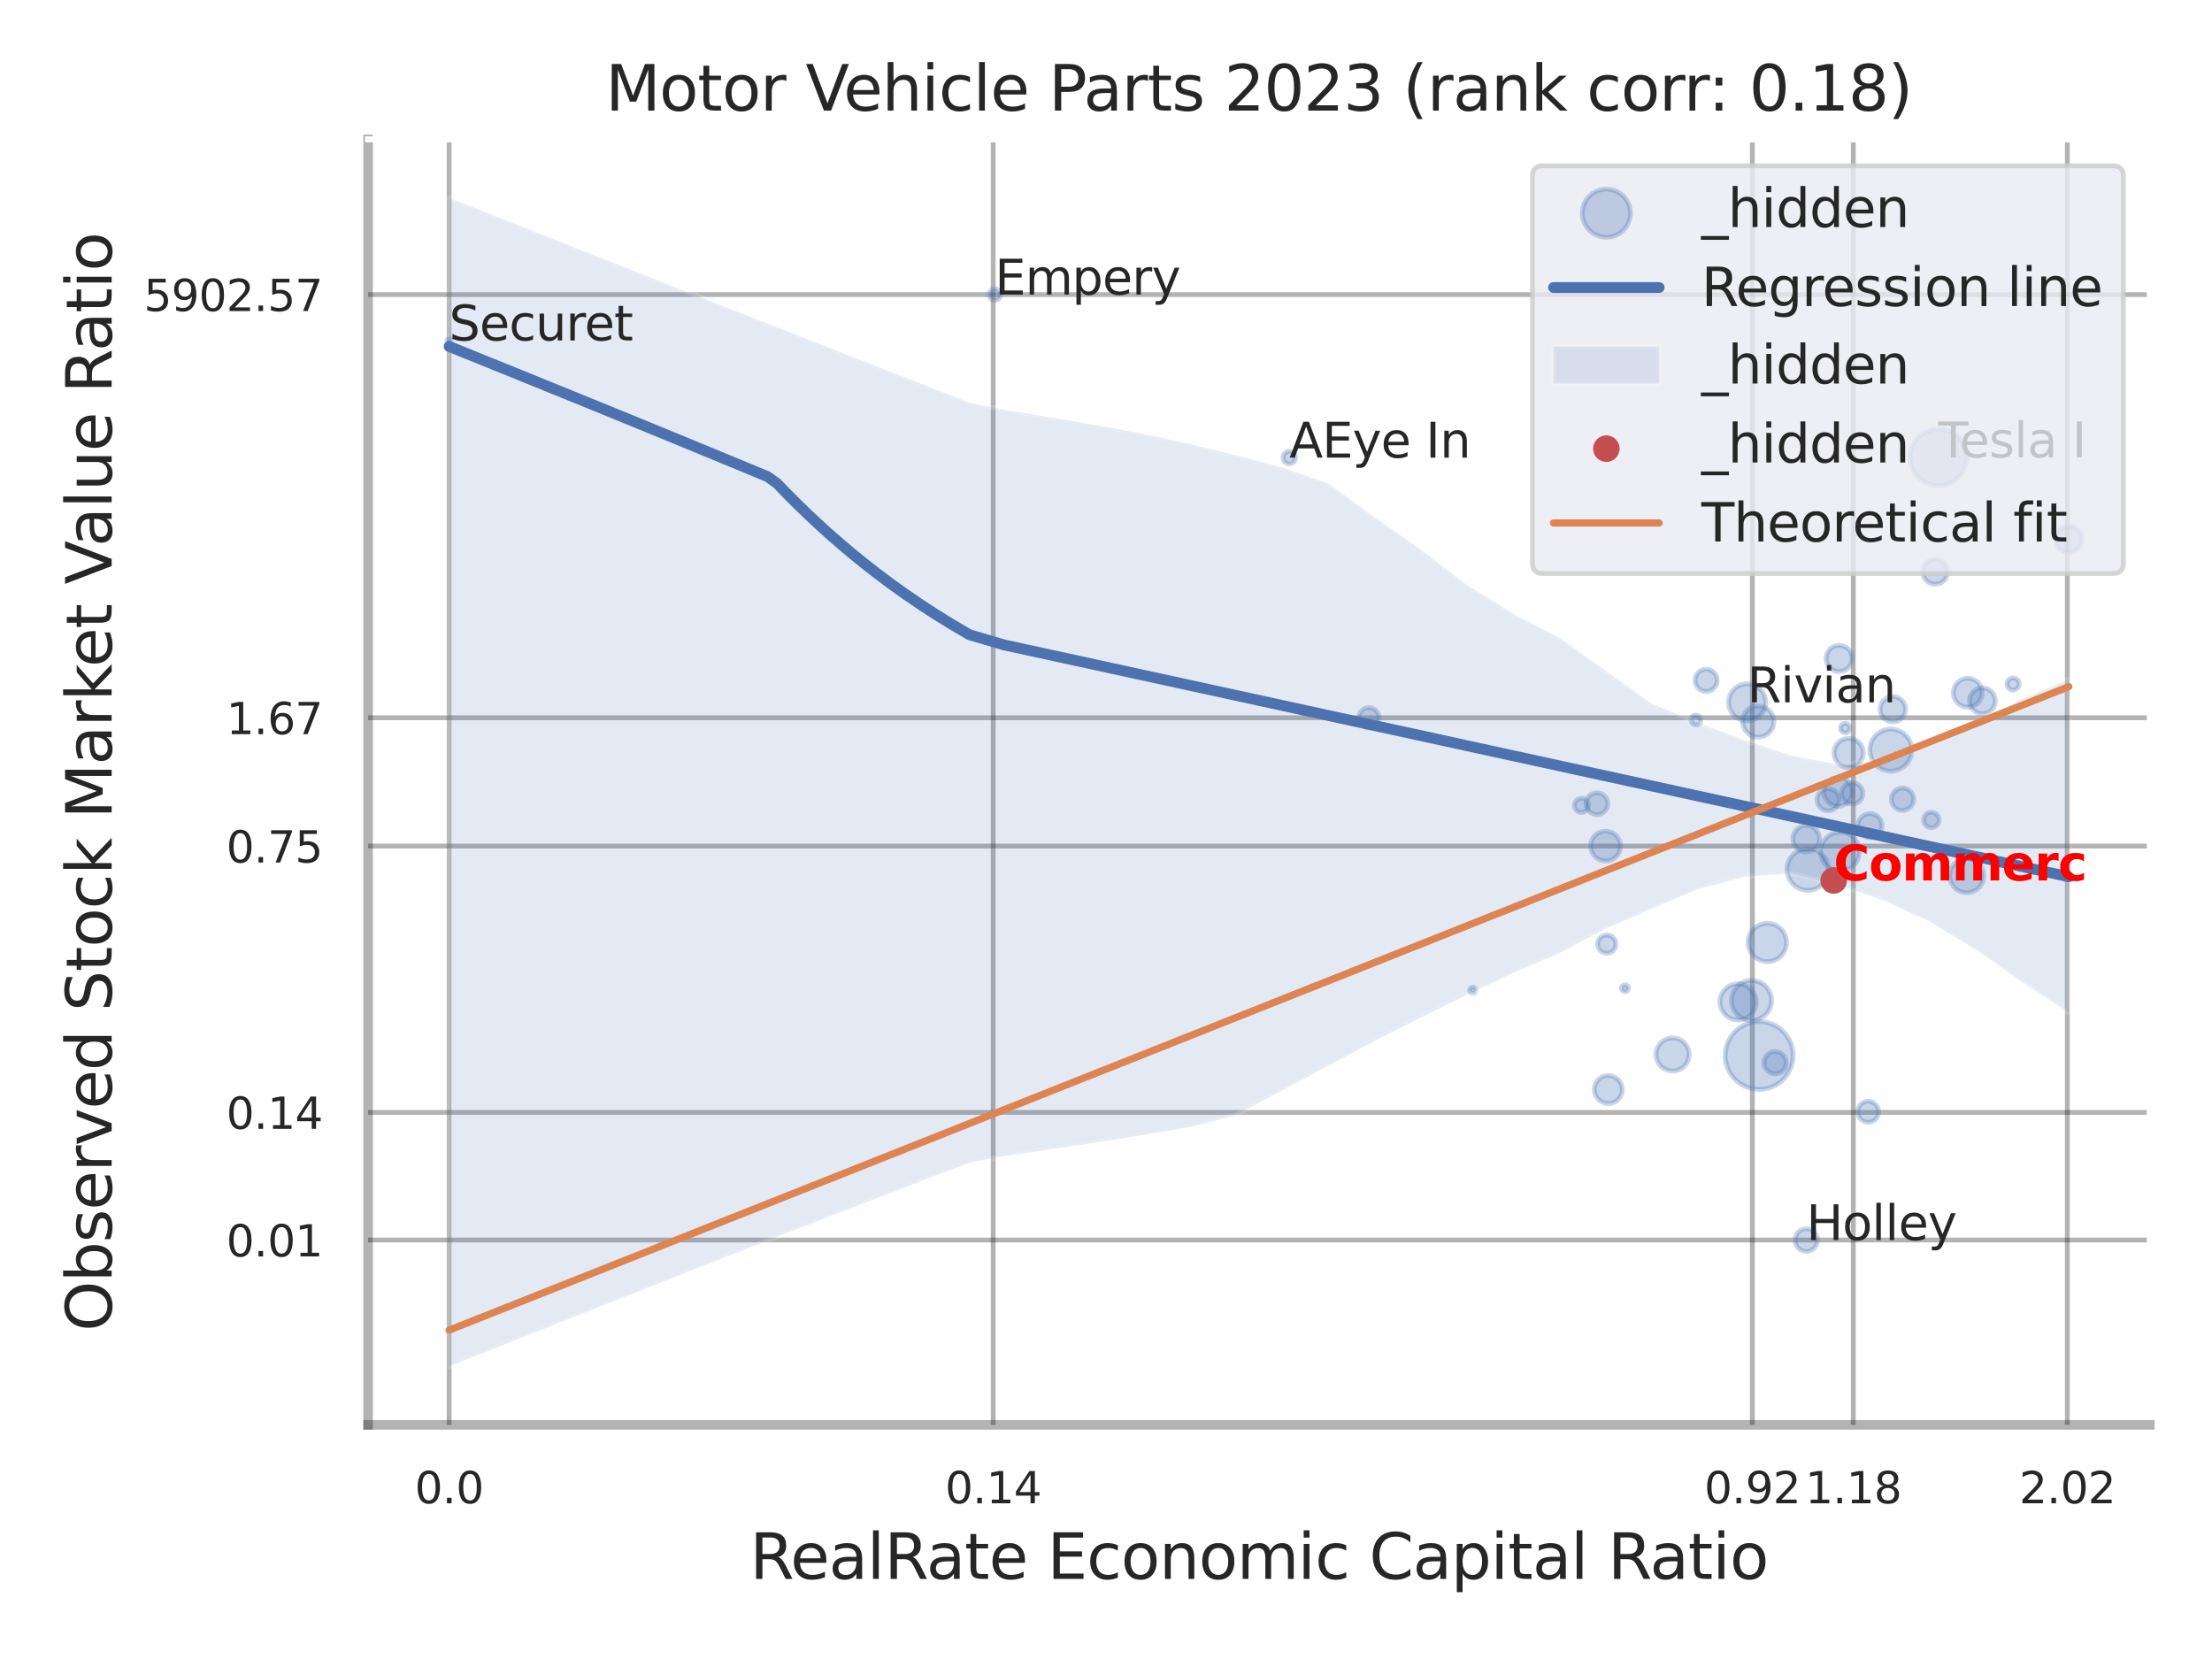 <?xml version="1.0" encoding="utf-8" standalone="no"?>
<!DOCTYPE svg PUBLIC "-//W3C//DTD SVG 1.1//EN"
  "http://www.w3.org/Graphics/SVG/1.1/DTD/svg11.dtd">
<svg xmlns:xlink="http://www.w3.org/1999/xlink" width="460.8pt" height="345.6pt" viewBox="0 0 460.8 345.6" xmlns="http://www.w3.org/2000/svg" version="1.1">
 <defs>
  <style type="text/css">*{stroke-linejoin: round; stroke-linecap: butt}</style>
 </defs>
 <g id="figure_1">
  <g id="patch_1">
   <path d="M 0 345.6 
L 460.8 345.6 
L 460.8 0 
L 0 0 
z
" style="fill: #ffffff"/>
  </g>
  <g id="axes_1">
   <g id="patch_2">
    <path d="M 76.68 296.82 
L 447.84 296.82 
L 447.84 29.04 
L 76.68 29.04 
z
" style="fill: #ffffff"/>
   </g>
   <g id="matplotlib.axis_1">
    <g id="xtick_1">
     <g id="line2d_1">
      <path d="M 93.557 296.82 
L 93.557 29.04 
" clip-path="url(#p1d9e18f26a)" style="fill: none; stroke: #000000; stroke-opacity: 0.3; stroke-linecap: round"/>
     </g>
     <g id="text_1">
      <!-- 0.0 -->
      <g style="fill: #262626" transform="translate(86.4 313.159) scale(0.09 -0.09)">
       <defs>
        <path id="DejaVuSans-30" d="M 2034 4250 
Q 1547 4250 1301 3770 
Q 1056 3291 1056 2328 
Q 1056 1369 1301 889 
Q 1547 409 2034 409 
Q 2525 409 2770 889 
Q 3016 1369 3016 2328 
Q 3016 3291 2770 3770 
Q 2525 4250 2034 4250 
z
M 2034 4750 
Q 2819 4750 3233 4129 
Q 3647 3509 3647 2328 
Q 3647 1150 3233 529 
Q 2819 -91 2034 -91 
Q 1250 -91 836 529 
Q 422 1150 422 2328 
Q 422 3509 836 4129 
Q 1250 4750 2034 4750 
z
" transform="scale(0.016)"/>
        <path id="DejaVuSans-2e" d="M 684 794 
L 1344 794 
L 1344 0 
L 684 0 
L 684 794 
z
" transform="scale(0.016)"/>
       </defs>
       <use xlink:href="#DejaVuSans-30"/>
       <use xlink:href="#DejaVuSans-2e" transform="translate(63.623 0)"/>
       <use xlink:href="#DejaVuSans-30" transform="translate(95.41 0)"/>
      </g>
     </g>
    </g>
    <g id="xtick_2">
     <g id="line2d_2">
      <path d="M 206.898 296.82 
L 206.898 29.04 
" clip-path="url(#p1d9e18f26a)" style="fill: none; stroke: #000000; stroke-opacity: 0.3; stroke-linecap: round"/>
     </g>
     <g id="text_2">
      <!-- 0.14 -->
      <g style="fill: #262626" transform="translate(196.879 313.159) scale(0.09 -0.09)">
       <defs>
        <path id="DejaVuSans-31" d="M 794 531 
L 1825 531 
L 1825 4091 
L 703 3866 
L 703 4441 
L 1819 4666 
L 2450 4666 
L 2450 531 
L 3481 531 
L 3481 0 
L 794 0 
L 794 531 
z
" transform="scale(0.016)"/>
        <path id="DejaVuSans-34" d="M 2419 4116 
L 825 1625 
L 2419 1625 
L 2419 4116 
z
M 2253 4666 
L 3047 4666 
L 3047 1625 
L 3713 1625 
L 3713 1100 
L 3047 1100 
L 3047 0 
L 2419 0 
L 2419 1100 
L 313 1100 
L 313 1709 
L 2253 4666 
z
" transform="scale(0.016)"/>
       </defs>
       <use xlink:href="#DejaVuSans-30"/>
       <use xlink:href="#DejaVuSans-2e" transform="translate(63.623 0)"/>
       <use xlink:href="#DejaVuSans-31" transform="translate(95.41 0)"/>
       <use xlink:href="#DejaVuSans-34" transform="translate(159.033 0)"/>
      </g>
     </g>
    </g>
    <g id="xtick_3">
     <g id="line2d_3">
      <path d="M 365.044 296.82 
L 365.044 29.04 
" clip-path="url(#p1d9e18f26a)" style="fill: none; stroke: #000000; stroke-opacity: 0.3; stroke-linecap: round"/>
     </g>
     <g id="text_3">
      <!-- 0.92 -->
      <g style="fill: #262626" transform="translate(355.025 313.159) scale(0.09 -0.09)">
       <defs>
        <path id="DejaVuSans-39" d="M 703 97 
L 703 672 
Q 941 559 1184 500 
Q 1428 441 1663 441 
Q 2288 441 2617 861 
Q 2947 1281 2994 2138 
Q 2813 1869 2534 1725 
Q 2256 1581 1919 1581 
Q 1219 1581 811 2004 
Q 403 2428 403 3163 
Q 403 3881 828 4315 
Q 1253 4750 1959 4750 
Q 2769 4750 3195 4129 
Q 3622 3509 3622 2328 
Q 3622 1225 3098 567 
Q 2575 -91 1691 -91 
Q 1453 -91 1209 -44 
Q 966 3 703 97 
z
M 1959 2075 
Q 2384 2075 2632 2365 
Q 2881 2656 2881 3163 
Q 2881 3666 2632 3958 
Q 2384 4250 1959 4250 
Q 1534 4250 1286 3958 
Q 1038 3666 1038 3163 
Q 1038 2656 1286 2365 
Q 1534 2075 1959 2075 
z
" transform="scale(0.016)"/>
        <path id="DejaVuSans-32" d="M 1228 531 
L 3431 531 
L 3431 0 
L 469 0 
L 469 531 
Q 828 903 1448 1529 
Q 2069 2156 2228 2338 
Q 2531 2678 2651 2914 
Q 2772 3150 2772 3378 
Q 2772 3750 2511 3984 
Q 2250 4219 1831 4219 
Q 1534 4219 1204 4116 
Q 875 4013 500 3803 
L 500 4441 
Q 881 4594 1212 4672 
Q 1544 4750 1819 4750 
Q 2544 4750 2975 4387 
Q 3406 4025 3406 3419 
Q 3406 3131 3298 2873 
Q 3191 2616 2906 2266 
Q 2828 2175 2409 1742 
Q 1991 1309 1228 531 
z
" transform="scale(0.016)"/>
       </defs>
       <use xlink:href="#DejaVuSans-30"/>
       <use xlink:href="#DejaVuSans-2e" transform="translate(63.623 0)"/>
       <use xlink:href="#DejaVuSans-39" transform="translate(95.41 0)"/>
       <use xlink:href="#DejaVuSans-32" transform="translate(159.033 0)"/>
      </g>
     </g>
    </g>
    <g id="xtick_4">
     <g id="line2d_4">
      <path d="M 386.074 296.82 
L 386.074 29.04 
" clip-path="url(#p1d9e18f26a)" style="fill: none; stroke: #000000; stroke-opacity: 0.3; stroke-linecap: round"/>
     </g>
     <g id="text_4">
      <!-- 1.18 -->
      <g style="fill: #262626" transform="translate(376.055 313.159) scale(0.09 -0.09)">
       <defs>
        <path id="DejaVuSans-38" d="M 2034 2216 
Q 1584 2216 1326 1975 
Q 1069 1734 1069 1313 
Q 1069 891 1326 650 
Q 1584 409 2034 409 
Q 2484 409 2743 651 
Q 3003 894 3003 1313 
Q 3003 1734 2745 1975 
Q 2488 2216 2034 2216 
z
M 1403 2484 
Q 997 2584 770 2862 
Q 544 3141 544 3541 
Q 544 4100 942 4425 
Q 1341 4750 2034 4750 
Q 2731 4750 3128 4425 
Q 3525 4100 3525 3541 
Q 3525 3141 3298 2862 
Q 3072 2584 2669 2484 
Q 3125 2378 3379 2068 
Q 3634 1759 3634 1313 
Q 3634 634 3220 271 
Q 2806 -91 2034 -91 
Q 1263 -91 848 271 
Q 434 634 434 1313 
Q 434 1759 690 2068 
Q 947 2378 1403 2484 
z
M 1172 3481 
Q 1172 3119 1398 2916 
Q 1625 2713 2034 2713 
Q 2441 2713 2670 2916 
Q 2900 3119 2900 3481 
Q 2900 3844 2670 4047 
Q 2441 4250 2034 4250 
Q 1625 4250 1398 4047 
Q 1172 3844 1172 3481 
z
" transform="scale(0.016)"/>
       </defs>
       <use xlink:href="#DejaVuSans-31"/>
       <use xlink:href="#DejaVuSans-2e" transform="translate(63.623 0)"/>
       <use xlink:href="#DejaVuSans-31" transform="translate(95.41 0)"/>
       <use xlink:href="#DejaVuSans-38" transform="translate(159.033 0)"/>
      </g>
     </g>
    </g>
    <g id="xtick_5">
     <g id="line2d_5">
      <path d="M 430.658 296.82 
L 430.658 29.04 
" clip-path="url(#p1d9e18f26a)" style="fill: none; stroke: #000000; stroke-opacity: 0.3; stroke-linecap: round"/>
     </g>
     <g id="text_5">
      <!-- 2.02 -->
      <g style="fill: #262626" transform="translate(420.638 313.159) scale(0.09 -0.09)">
       <use xlink:href="#DejaVuSans-32"/>
       <use xlink:href="#DejaVuSans-2e" transform="translate(63.623 0)"/>
       <use xlink:href="#DejaVuSans-30" transform="translate(95.41 0)"/>
       <use xlink:href="#DejaVuSans-32" transform="translate(159.033 0)"/>
      </g>
     </g>
    </g>
    <g id="xtick_6"/>
    <g id="xtick_7"/>
    <g id="xtick_8"/>
    <g id="text_6">
     <!-- RealRate Economic Capital Ratio -->
     <g style="fill: #262626" transform="translate(156.206 328.908) scale(0.13 -0.13)">
      <defs>
       <path id="DejaVuSans-52" d="M 2841 2188 
Q 3044 2119 3236 1894 
Q 3428 1669 3622 1275 
L 4263 0 
L 3584 0 
L 2988 1197 
Q 2756 1666 2539 1819 
Q 2322 1972 1947 1972 
L 1259 1972 
L 1259 0 
L 628 0 
L 628 4666 
L 2053 4666 
Q 2853 4666 3247 4331 
Q 3641 3997 3641 3322 
Q 3641 2881 3436 2590 
Q 3231 2300 2841 2188 
z
M 1259 4147 
L 1259 2491 
L 2053 2491 
Q 2509 2491 2742 2702 
Q 2975 2913 2975 3322 
Q 2975 3731 2742 3939 
Q 2509 4147 2053 4147 
L 1259 4147 
z
" transform="scale(0.016)"/>
       <path id="DejaVuSans-65" d="M 3597 1894 
L 3597 1613 
L 953 1613 
Q 991 1019 1311 708 
Q 1631 397 2203 397 
Q 2534 397 2845 478 
Q 3156 559 3463 722 
L 3463 178 
Q 3153 47 2828 -22 
Q 2503 -91 2169 -91 
Q 1331 -91 842 396 
Q 353 884 353 1716 
Q 353 2575 817 3079 
Q 1281 3584 2069 3584 
Q 2775 3584 3186 3129 
Q 3597 2675 3597 1894 
z
M 3022 2063 
Q 3016 2534 2758 2815 
Q 2500 3097 2075 3097 
Q 1594 3097 1305 2825 
Q 1016 2553 972 2059 
L 3022 2063 
z
" transform="scale(0.016)"/>
       <path id="DejaVuSans-61" d="M 2194 1759 
Q 1497 1759 1228 1600 
Q 959 1441 959 1056 
Q 959 750 1161 570 
Q 1363 391 1709 391 
Q 2188 391 2477 730 
Q 2766 1069 2766 1631 
L 2766 1759 
L 2194 1759 
z
M 3341 1997 
L 3341 0 
L 2766 0 
L 2766 531 
Q 2569 213 2275 61 
Q 1981 -91 1556 -91 
Q 1019 -91 701 211 
Q 384 513 384 1019 
Q 384 1609 779 1909 
Q 1175 2209 1959 2209 
L 2766 2209 
L 2766 2266 
Q 2766 2663 2505 2880 
Q 2244 3097 1772 3097 
Q 1472 3097 1187 3025 
Q 903 2953 641 2809 
L 641 3341 
Q 956 3463 1253 3523 
Q 1550 3584 1831 3584 
Q 2591 3584 2966 3190 
Q 3341 2797 3341 1997 
z
" transform="scale(0.016)"/>
       <path id="DejaVuSans-6c" d="M 603 4863 
L 1178 4863 
L 1178 0 
L 603 0 
L 603 4863 
z
" transform="scale(0.016)"/>
       <path id="DejaVuSans-74" d="M 1172 4494 
L 1172 3500 
L 2356 3500 
L 2356 3053 
L 1172 3053 
L 1172 1153 
Q 1172 725 1289 603 
Q 1406 481 1766 481 
L 2356 481 
L 2356 0 
L 1766 0 
Q 1100 0 847 248 
Q 594 497 594 1153 
L 594 3053 
L 172 3053 
L 172 3500 
L 594 3500 
L 594 4494 
L 1172 4494 
z
" transform="scale(0.016)"/>
       <path id="DejaVuSans-20" transform="scale(0.016)"/>
       <path id="DejaVuSans-45" d="M 628 4666 
L 3578 4666 
L 3578 4134 
L 1259 4134 
L 1259 2753 
L 3481 2753 
L 3481 2222 
L 1259 2222 
L 1259 531 
L 3634 531 
L 3634 0 
L 628 0 
L 628 4666 
z
" transform="scale(0.016)"/>
       <path id="DejaVuSans-63" d="M 3122 3366 
L 3122 2828 
Q 2878 2963 2633 3030 
Q 2388 3097 2138 3097 
Q 1578 3097 1268 2742 
Q 959 2388 959 1747 
Q 959 1106 1268 751 
Q 1578 397 2138 397 
Q 2388 397 2633 464 
Q 2878 531 3122 666 
L 3122 134 
Q 2881 22 2623 -34 
Q 2366 -91 2075 -91 
Q 1284 -91 818 406 
Q 353 903 353 1747 
Q 353 2603 823 3093 
Q 1294 3584 2113 3584 
Q 2378 3584 2631 3529 
Q 2884 3475 3122 3366 
z
" transform="scale(0.016)"/>
       <path id="DejaVuSans-6f" d="M 1959 3097 
Q 1497 3097 1228 2736 
Q 959 2375 959 1747 
Q 959 1119 1226 758 
Q 1494 397 1959 397 
Q 2419 397 2687 759 
Q 2956 1122 2956 1747 
Q 2956 2369 2687 2733 
Q 2419 3097 1959 3097 
z
M 1959 3584 
Q 2709 3584 3137 3096 
Q 3566 2609 3566 1747 
Q 3566 888 3137 398 
Q 2709 -91 1959 -91 
Q 1206 -91 779 398 
Q 353 888 353 1747 
Q 353 2609 779 3096 
Q 1206 3584 1959 3584 
z
" transform="scale(0.016)"/>
       <path id="DejaVuSans-6e" d="M 3513 2113 
L 3513 0 
L 2938 0 
L 2938 2094 
Q 2938 2591 2744 2837 
Q 2550 3084 2163 3084 
Q 1697 3084 1428 2787 
Q 1159 2491 1159 1978 
L 1159 0 
L 581 0 
L 581 3500 
L 1159 3500 
L 1159 2956 
Q 1366 3272 1645 3428 
Q 1925 3584 2291 3584 
Q 2894 3584 3203 3211 
Q 3513 2838 3513 2113 
z
" transform="scale(0.016)"/>
       <path id="DejaVuSans-6d" d="M 3328 2828 
Q 3544 3216 3844 3400 
Q 4144 3584 4550 3584 
Q 5097 3584 5394 3201 
Q 5691 2819 5691 2113 
L 5691 0 
L 5113 0 
L 5113 2094 
Q 5113 2597 4934 2840 
Q 4756 3084 4391 3084 
Q 3944 3084 3684 2787 
Q 3425 2491 3425 1978 
L 3425 0 
L 2847 0 
L 2847 2094 
Q 2847 2600 2669 2842 
Q 2491 3084 2119 3084 
Q 1678 3084 1418 2786 
Q 1159 2488 1159 1978 
L 1159 0 
L 581 0 
L 581 3500 
L 1159 3500 
L 1159 2956 
Q 1356 3278 1631 3431 
Q 1906 3584 2284 3584 
Q 2666 3584 2933 3390 
Q 3200 3197 3328 2828 
z
" transform="scale(0.016)"/>
       <path id="DejaVuSans-69" d="M 603 3500 
L 1178 3500 
L 1178 0 
L 603 0 
L 603 3500 
z
M 603 4863 
L 1178 4863 
L 1178 4134 
L 603 4134 
L 603 4863 
z
" transform="scale(0.016)"/>
       <path id="DejaVuSans-43" d="M 4122 4306 
L 4122 3641 
Q 3803 3938 3442 4084 
Q 3081 4231 2675 4231 
Q 1875 4231 1450 3742 
Q 1025 3253 1025 2328 
Q 1025 1406 1450 917 
Q 1875 428 2675 428 
Q 3081 428 3442 575 
Q 3803 722 4122 1019 
L 4122 359 
Q 3791 134 3420 21 
Q 3050 -91 2638 -91 
Q 1578 -91 968 557 
Q 359 1206 359 2328 
Q 359 3453 968 4101 
Q 1578 4750 2638 4750 
Q 3056 4750 3426 4639 
Q 3797 4528 4122 4306 
z
" transform="scale(0.016)"/>
       <path id="DejaVuSans-70" d="M 1159 525 
L 1159 -1331 
L 581 -1331 
L 581 3500 
L 1159 3500 
L 1159 2969 
Q 1341 3281 1617 3432 
Q 1894 3584 2278 3584 
Q 2916 3584 3314 3078 
Q 3713 2572 3713 1747 
Q 3713 922 3314 415 
Q 2916 -91 2278 -91 
Q 1894 -91 1617 61 
Q 1341 213 1159 525 
z
M 3116 1747 
Q 3116 2381 2855 2742 
Q 2594 3103 2138 3103 
Q 1681 3103 1420 2742 
Q 1159 2381 1159 1747 
Q 1159 1113 1420 752 
Q 1681 391 2138 391 
Q 2594 391 2855 752 
Q 3116 1113 3116 1747 
z
" transform="scale(0.016)"/>
      </defs>
      <use xlink:href="#DejaVuSans-52"/>
      <use xlink:href="#DejaVuSans-65" transform="translate(64.982 0)"/>
      <use xlink:href="#DejaVuSans-61" transform="translate(126.506 0)"/>
      <use xlink:href="#DejaVuSans-6c" transform="translate(187.785 0)"/>
      <use xlink:href="#DejaVuSans-52" transform="translate(215.568 0)"/>
      <use xlink:href="#DejaVuSans-61" transform="translate(282.801 0)"/>
      <use xlink:href="#DejaVuSans-74" transform="translate(344.08 0)"/>
      <use xlink:href="#DejaVuSans-65" transform="translate(383.289 0)"/>
      <use xlink:href="#DejaVuSans-20" transform="translate(444.812 0)"/>
      <use xlink:href="#DejaVuSans-45" transform="translate(476.6 0)"/>
      <use xlink:href="#DejaVuSans-63" transform="translate(539.783 0)"/>
      <use xlink:href="#DejaVuSans-6f" transform="translate(594.764 0)"/>
      <use xlink:href="#DejaVuSans-6e" transform="translate(655.945 0)"/>
      <use xlink:href="#DejaVuSans-6f" transform="translate(719.324 0)"/>
      <use xlink:href="#DejaVuSans-6d" transform="translate(780.506 0)"/>
      <use xlink:href="#DejaVuSans-69" transform="translate(877.918 0)"/>
      <use xlink:href="#DejaVuSans-63" transform="translate(905.701 0)"/>
      <use xlink:href="#DejaVuSans-20" transform="translate(960.682 0)"/>
      <use xlink:href="#DejaVuSans-43" transform="translate(992.469 0)"/>
      <use xlink:href="#DejaVuSans-61" transform="translate(1062.293 0)"/>
      <use xlink:href="#DejaVuSans-70" transform="translate(1123.572 0)"/>
      <use xlink:href="#DejaVuSans-69" transform="translate(1187.049 0)"/>
      <use xlink:href="#DejaVuSans-74" transform="translate(1214.832 0)"/>
      <use xlink:href="#DejaVuSans-61" transform="translate(1254.041 0)"/>
      <use xlink:href="#DejaVuSans-6c" transform="translate(1315.32 0)"/>
      <use xlink:href="#DejaVuSans-20" transform="translate(1343.104 0)"/>
      <use xlink:href="#DejaVuSans-52" transform="translate(1374.891 0)"/>
      <use xlink:href="#DejaVuSans-61" transform="translate(1442.123 0)"/>
      <use xlink:href="#DejaVuSans-74" transform="translate(1503.402 0)"/>
      <use xlink:href="#DejaVuSans-69" transform="translate(1542.611 0)"/>
      <use xlink:href="#DejaVuSans-6f" transform="translate(1570.395 0)"/>
     </g>
    </g>
   </g>
   <g id="matplotlib.axis_2">
    <g id="ytick_1">
     <g id="line2d_6">
      <path d="M 76.68 258.32 
L 447.84 258.32 
" clip-path="url(#p1d9e18f26a)" style="fill: none; stroke: #000000; stroke-opacity: 0.3; stroke-linecap: round"/>
     </g>
     <g id="text_7">
      <!-- 0.01 -->
      <g style="fill: #262626" transform="translate(47.141 261.74) scale(0.09 -0.09)">
       <use xlink:href="#DejaVuSans-30"/>
       <use xlink:href="#DejaVuSans-2e" transform="translate(63.623 0)"/>
       <use xlink:href="#DejaVuSans-30" transform="translate(95.41 0)"/>
       <use xlink:href="#DejaVuSans-31" transform="translate(159.033 0)"/>
      </g>
     </g>
    </g>
    <g id="ytick_2">
     <g id="line2d_7">
      <path d="M 76.68 231.736 
L 447.84 231.736 
" clip-path="url(#p1d9e18f26a)" style="fill: none; stroke: #000000; stroke-opacity: 0.3; stroke-linecap: round"/>
     </g>
     <g id="text_8">
      <!-- 0.14 -->
      <g style="fill: #262626" transform="translate(47.141 235.155) scale(0.09 -0.09)">
       <use xlink:href="#DejaVuSans-30"/>
       <use xlink:href="#DejaVuSans-2e" transform="translate(63.623 0)"/>
       <use xlink:href="#DejaVuSans-31" transform="translate(95.41 0)"/>
       <use xlink:href="#DejaVuSans-34" transform="translate(159.033 0)"/>
      </g>
     </g>
    </g>
    <g id="ytick_3">
     <g id="line2d_8">
      <path d="M 76.68 176.257 
L 447.84 176.257 
" clip-path="url(#p1d9e18f26a)" style="fill: none; stroke: #000000; stroke-opacity: 0.3; stroke-linecap: round"/>
     </g>
     <g id="text_9">
      <!-- 0.75 -->
      <g style="fill: #262626" transform="translate(47.141 179.677) scale(0.09 -0.09)">
       <defs>
        <path id="DejaVuSans-37" d="M 525 4666 
L 3525 4666 
L 3525 4397 
L 1831 0 
L 1172 0 
L 2766 4134 
L 525 4134 
L 525 4666 
z
" transform="scale(0.016)"/>
        <path id="DejaVuSans-35" d="M 691 4666 
L 3169 4666 
L 3169 4134 
L 1269 4134 
L 1269 2991 
Q 1406 3038 1543 3061 
Q 1681 3084 1819 3084 
Q 2600 3084 3056 2656 
Q 3513 2228 3513 1497 
Q 3513 744 3044 326 
Q 2575 -91 1722 -91 
Q 1428 -91 1123 -41 
Q 819 9 494 109 
L 494 744 
Q 775 591 1075 516 
Q 1375 441 1709 441 
Q 2250 441 2565 725 
Q 2881 1009 2881 1497 
Q 2881 1984 2565 2268 
Q 2250 2553 1709 2553 
Q 1456 2553 1204 2497 
Q 953 2441 691 2322 
L 691 4666 
z
" transform="scale(0.016)"/>
       </defs>
       <use xlink:href="#DejaVuSans-30"/>
       <use xlink:href="#DejaVuSans-2e" transform="translate(63.623 0)"/>
       <use xlink:href="#DejaVuSans-37" transform="translate(95.41 0)"/>
       <use xlink:href="#DejaVuSans-35" transform="translate(159.033 0)"/>
      </g>
     </g>
    </g>
    <g id="ytick_4">
     <g id="line2d_9">
      <path d="M 76.68 149.521 
L 447.84 149.521 
" clip-path="url(#p1d9e18f26a)" style="fill: none; stroke: #000000; stroke-opacity: 0.3; stroke-linecap: round"/>
     </g>
     <g id="text_10">
      <!-- 1.67 -->
      <g style="fill: #262626" transform="translate(47.141 152.94) scale(0.09 -0.09)">
       <defs>
        <path id="DejaVuSans-36" d="M 2113 2584 
Q 1688 2584 1439 2293 
Q 1191 2003 1191 1497 
Q 1191 994 1439 701 
Q 1688 409 2113 409 
Q 2538 409 2786 701 
Q 3034 994 3034 1497 
Q 3034 2003 2786 2293 
Q 2538 2584 2113 2584 
z
M 3366 4563 
L 3366 3988 
Q 3128 4100 2886 4159 
Q 2644 4219 2406 4219 
Q 1781 4219 1451 3797 
Q 1122 3375 1075 2522 
Q 1259 2794 1537 2939 
Q 1816 3084 2150 3084 
Q 2853 3084 3261 2657 
Q 3669 2231 3669 1497 
Q 3669 778 3244 343 
Q 2819 -91 2113 -91 
Q 1303 -91 875 529 
Q 447 1150 447 2328 
Q 447 3434 972 4092 
Q 1497 4750 2381 4750 
Q 2619 4750 2861 4703 
Q 3103 4656 3366 4563 
z
" transform="scale(0.016)"/>
       </defs>
       <use xlink:href="#DejaVuSans-31"/>
       <use xlink:href="#DejaVuSans-2e" transform="translate(63.623 0)"/>
       <use xlink:href="#DejaVuSans-36" transform="translate(95.41 0)"/>
       <use xlink:href="#DejaVuSans-37" transform="translate(159.033 0)"/>
      </g>
     </g>
    </g>
    <g id="ytick_5">
     <g id="line2d_10">
      <path d="M 76.68 61.374 
L 447.84 61.374 
" clip-path="url(#p1d9e18f26a)" style="fill: none; stroke: #000000; stroke-opacity: 0.3; stroke-linecap: round"/>
     </g>
     <g id="text_11">
      <!-- 5902.57 -->
      <g style="fill: #262626" transform="translate(29.962 64.794) scale(0.09 -0.09)">
       <use xlink:href="#DejaVuSans-35"/>
       <use xlink:href="#DejaVuSans-39" transform="translate(63.623 0)"/>
       <use xlink:href="#DejaVuSans-30" transform="translate(127.246 0)"/>
       <use xlink:href="#DejaVuSans-32" transform="translate(190.869 0)"/>
       <use xlink:href="#DejaVuSans-2e" transform="translate(254.492 0)"/>
       <use xlink:href="#DejaVuSans-35" transform="translate(286.279 0)"/>
       <use xlink:href="#DejaVuSans-37" transform="translate(349.902 0)"/>
      </g>
     </g>
    </g>
    <g id="ytick_6"/>
    <g id="ytick_7"/>
    <g id="ytick_8"/>
    <g id="ytick_9"/>
    <g id="ytick_10"/>
    <g id="text_12">
     <!-- Observed Stock Market Value Ratio -->
     <g style="fill: #262626" transform="translate(23.259 277.332) rotate(-90) scale(0.13 -0.13)">
      <defs>
       <path id="DejaVuSans-4f" d="M 2522 4238 
Q 1834 4238 1429 3725 
Q 1025 3213 1025 2328 
Q 1025 1447 1429 934 
Q 1834 422 2522 422 
Q 3209 422 3611 934 
Q 4013 1447 4013 2328 
Q 4013 3213 3611 3725 
Q 3209 4238 2522 4238 
z
M 2522 4750 
Q 3503 4750 4090 4092 
Q 4678 3434 4678 2328 
Q 4678 1225 4090 567 
Q 3503 -91 2522 -91 
Q 1538 -91 948 565 
Q 359 1222 359 2328 
Q 359 3434 948 4092 
Q 1538 4750 2522 4750 
z
" transform="scale(0.016)"/>
       <path id="DejaVuSans-62" d="M 3116 1747 
Q 3116 2381 2855 2742 
Q 2594 3103 2138 3103 
Q 1681 3103 1420 2742 
Q 1159 2381 1159 1747 
Q 1159 1113 1420 752 
Q 1681 391 2138 391 
Q 2594 391 2855 752 
Q 3116 1113 3116 1747 
z
M 1159 2969 
Q 1341 3281 1617 3432 
Q 1894 3584 2278 3584 
Q 2916 3584 3314 3078 
Q 3713 2572 3713 1747 
Q 3713 922 3314 415 
Q 2916 -91 2278 -91 
Q 1894 -91 1617 61 
Q 1341 213 1159 525 
L 1159 0 
L 581 0 
L 581 4863 
L 1159 4863 
L 1159 2969 
z
" transform="scale(0.016)"/>
       <path id="DejaVuSans-73" d="M 2834 3397 
L 2834 2853 
Q 2591 2978 2328 3040 
Q 2066 3103 1784 3103 
Q 1356 3103 1142 2972 
Q 928 2841 928 2578 
Q 928 2378 1081 2264 
Q 1234 2150 1697 2047 
L 1894 2003 
Q 2506 1872 2764 1633 
Q 3022 1394 3022 966 
Q 3022 478 2636 193 
Q 2250 -91 1575 -91 
Q 1294 -91 989 -36 
Q 684 19 347 128 
L 347 722 
Q 666 556 975 473 
Q 1284 391 1588 391 
Q 1994 391 2212 530 
Q 2431 669 2431 922 
Q 2431 1156 2273 1281 
Q 2116 1406 1581 1522 
L 1381 1569 
Q 847 1681 609 1914 
Q 372 2147 372 2553 
Q 372 3047 722 3315 
Q 1072 3584 1716 3584 
Q 2034 3584 2315 3537 
Q 2597 3491 2834 3397 
z
" transform="scale(0.016)"/>
       <path id="DejaVuSans-72" d="M 2631 2963 
Q 2534 3019 2420 3045 
Q 2306 3072 2169 3072 
Q 1681 3072 1420 2755 
Q 1159 2438 1159 1844 
L 1159 0 
L 581 0 
L 581 3500 
L 1159 3500 
L 1159 2956 
Q 1341 3275 1631 3429 
Q 1922 3584 2338 3584 
Q 2397 3584 2469 3576 
Q 2541 3569 2628 3553 
L 2631 2963 
z
" transform="scale(0.016)"/>
       <path id="DejaVuSans-76" d="M 191 3500 
L 800 3500 
L 1894 563 
L 2988 3500 
L 3597 3500 
L 2284 0 
L 1503 0 
L 191 3500 
z
" transform="scale(0.016)"/>
       <path id="DejaVuSans-64" d="M 2906 2969 
L 2906 4863 
L 3481 4863 
L 3481 0 
L 2906 0 
L 2906 525 
Q 2725 213 2448 61 
Q 2172 -91 1784 -91 
Q 1150 -91 751 415 
Q 353 922 353 1747 
Q 353 2572 751 3078 
Q 1150 3584 1784 3584 
Q 2172 3584 2448 3432 
Q 2725 3281 2906 2969 
z
M 947 1747 
Q 947 1113 1208 752 
Q 1469 391 1925 391 
Q 2381 391 2643 752 
Q 2906 1113 2906 1747 
Q 2906 2381 2643 2742 
Q 2381 3103 1925 3103 
Q 1469 3103 1208 2742 
Q 947 2381 947 1747 
z
" transform="scale(0.016)"/>
       <path id="DejaVuSans-53" d="M 3425 4513 
L 3425 3897 
Q 3066 4069 2747 4153 
Q 2428 4238 2131 4238 
Q 1616 4238 1336 4038 
Q 1056 3838 1056 3469 
Q 1056 3159 1242 3001 
Q 1428 2844 1947 2747 
L 2328 2669 
Q 3034 2534 3370 2195 
Q 3706 1856 3706 1288 
Q 3706 609 3251 259 
Q 2797 -91 1919 -91 
Q 1588 -91 1214 -16 
Q 841 59 441 206 
L 441 856 
Q 825 641 1194 531 
Q 1563 422 1919 422 
Q 2459 422 2753 634 
Q 3047 847 3047 1241 
Q 3047 1584 2836 1778 
Q 2625 1972 2144 2069 
L 1759 2144 
Q 1053 2284 737 2584 
Q 422 2884 422 3419 
Q 422 4038 858 4394 
Q 1294 4750 2059 4750 
Q 2388 4750 2728 4690 
Q 3069 4631 3425 4513 
z
" transform="scale(0.016)"/>
       <path id="DejaVuSans-6b" d="M 581 4863 
L 1159 4863 
L 1159 1991 
L 2875 3500 
L 3609 3500 
L 1753 1863 
L 3688 0 
L 2938 0 
L 1159 1709 
L 1159 0 
L 581 0 
L 581 4863 
z
" transform="scale(0.016)"/>
       <path id="DejaVuSans-4d" d="M 628 4666 
L 1569 4666 
L 2759 1491 
L 3956 4666 
L 4897 4666 
L 4897 0 
L 4281 0 
L 4281 4097 
L 3078 897 
L 2444 897 
L 1241 4097 
L 1241 0 
L 628 0 
L 628 4666 
z
" transform="scale(0.016)"/>
       <path id="DejaVuSans-56" d="M 1831 0 
L 50 4666 
L 709 4666 
L 2188 738 
L 3669 4666 
L 4325 4666 
L 2547 0 
L 1831 0 
z
" transform="scale(0.016)"/>
       <path id="DejaVuSans-75" d="M 544 1381 
L 544 3500 
L 1119 3500 
L 1119 1403 
Q 1119 906 1312 657 
Q 1506 409 1894 409 
Q 2359 409 2629 706 
Q 2900 1003 2900 1516 
L 2900 3500 
L 3475 3500 
L 3475 0 
L 2900 0 
L 2900 538 
Q 2691 219 2414 64 
Q 2138 -91 1772 -91 
Q 1169 -91 856 284 
Q 544 659 544 1381 
z
M 1991 3584 
L 1991 3584 
z
" transform="scale(0.016)"/>
      </defs>
      <use xlink:href="#DejaVuSans-4f"/>
      <use xlink:href="#DejaVuSans-62" transform="translate(78.711 0)"/>
      <use xlink:href="#DejaVuSans-73" transform="translate(142.188 0)"/>
      <use xlink:href="#DejaVuSans-65" transform="translate(194.287 0)"/>
      <use xlink:href="#DejaVuSans-72" transform="translate(255.811 0)"/>
      <use xlink:href="#DejaVuSans-76" transform="translate(296.924 0)"/>
      <use xlink:href="#DejaVuSans-65" transform="translate(356.104 0)"/>
      <use xlink:href="#DejaVuSans-64" transform="translate(417.627 0)"/>
      <use xlink:href="#DejaVuSans-20" transform="translate(481.104 0)"/>
      <use xlink:href="#DejaVuSans-53" transform="translate(512.891 0)"/>
      <use xlink:href="#DejaVuSans-74" transform="translate(576.367 0)"/>
      <use xlink:href="#DejaVuSans-6f" transform="translate(615.576 0)"/>
      <use xlink:href="#DejaVuSans-63" transform="translate(676.758 0)"/>
      <use xlink:href="#DejaVuSans-6b" transform="translate(731.738 0)"/>
      <use xlink:href="#DejaVuSans-20" transform="translate(789.648 0)"/>
      <use xlink:href="#DejaVuSans-4d" transform="translate(821.436 0)"/>
      <use xlink:href="#DejaVuSans-61" transform="translate(907.715 0)"/>
      <use xlink:href="#DejaVuSans-72" transform="translate(968.994 0)"/>
      <use xlink:href="#DejaVuSans-6b" transform="translate(1010.107 0)"/>
      <use xlink:href="#DejaVuSans-65" transform="translate(1064.393 0)"/>
      <use xlink:href="#DejaVuSans-74" transform="translate(1125.916 0)"/>
      <use xlink:href="#DejaVuSans-20" transform="translate(1165.125 0)"/>
      <use xlink:href="#DejaVuSans-56" transform="translate(1196.912 0)"/>
      <use xlink:href="#DejaVuSans-61" transform="translate(1257.57 0)"/>
      <use xlink:href="#DejaVuSans-6c" transform="translate(1318.85 0)"/>
      <use xlink:href="#DejaVuSans-75" transform="translate(1346.633 0)"/>
      <use xlink:href="#DejaVuSans-65" transform="translate(1410.012 0)"/>
      <use xlink:href="#DejaVuSans-20" transform="translate(1471.535 0)"/>
      <use xlink:href="#DejaVuSans-52" transform="translate(1503.322 0)"/>
      <use xlink:href="#DejaVuSans-61" transform="translate(1570.555 0)"/>
      <use xlink:href="#DejaVuSans-74" transform="translate(1631.834 0)"/>
      <use xlink:href="#DejaVuSans-69" transform="translate(1671.043 0)"/>
      <use xlink:href="#DejaVuSans-6f" transform="translate(1698.826 0)"/>
     </g>
    </g>
   </g>
   <g id="PathCollection_1">
    <path d="M 362.071 212.484 
C 363.071 212.484 364.03 212.087 364.737 211.38 
C 365.444 210.673 365.841 209.714 365.841 208.714 
C 365.841 207.714 365.444 206.756 364.737 206.049 
C 364.03 205.342 363.071 204.944 362.071 204.944 
C 361.072 204.944 360.113 205.342 359.406 206.049 
C 358.699 206.756 358.301 207.714 358.301 208.714 
C 358.301 209.714 358.699 210.673 359.406 211.38 
C 360.113 212.087 361.072 212.484 362.071 212.484 
z
" clip-path="url(#p1d9e18f26a)" style="fill: #4c72b0; fill-opacity: 0.3; stroke: #4c72b0; stroke-opacity: 0.3"/>
    <path d="M 383.14 139.897 
C 383.864 139.897 384.558 139.609 385.069 139.098 
C 385.581 138.586 385.868 137.892 385.868 137.169 
C 385.868 136.445 385.581 135.751 385.069 135.239 
C 384.558 134.728 383.864 134.44 383.14 134.44 
C 382.416 134.44 381.722 134.728 381.211 135.239 
C 380.699 135.751 380.412 136.445 380.412 137.169 
C 380.412 137.892 380.699 138.586 381.211 139.098 
C 381.722 139.609 382.416 139.897 383.14 139.897 
z
" clip-path="url(#p1d9e18f26a)" style="fill: #4c72b0; fill-opacity: 0.3; stroke: #4c72b0; stroke-opacity: 0.3"/>
    <path d="M 382.911 167.943 
C 383.702 167.943 384.46 167.629 385.019 167.07 
C 385.578 166.511 385.892 165.753 385.892 164.962 
C 385.892 164.172 385.578 163.413 385.019 162.854 
C 384.46 162.296 383.702 161.981 382.911 161.981 
C 382.121 161.981 381.363 162.296 380.804 162.854 
C 380.245 163.413 379.93 164.172 379.93 164.962 
C 379.93 165.753 380.245 166.511 380.804 167.07 
C 381.363 167.629 382.121 167.943 382.911 167.943 
z
" clip-path="url(#p1d9e18f26a)" style="fill: #4c72b0; fill-opacity: 0.3; stroke: #4c72b0; stroke-opacity: 0.3"/>
    <path d="M 389.539 174.503 
C 390.205 174.503 390.844 174.238 391.315 173.767 
C 391.787 173.296 392.051 172.657 392.051 171.991 
C 392.051 171.324 391.787 170.685 391.315 170.214 
C 390.844 169.743 390.205 169.478 389.539 169.478 
C 388.873 169.478 388.234 169.743 387.763 170.214 
C 387.292 170.685 387.027 171.324 387.027 171.991 
C 387.027 172.657 387.292 173.296 387.763 173.767 
C 388.234 174.238 388.873 174.503 389.539 174.503 
z
" clip-path="url(#p1d9e18f26a)" style="fill: #4c72b0; fill-opacity: 0.3; stroke: #4c72b0; stroke-opacity: 0.3"/>
    <path d="M 403.14 121.706 
C 403.83 121.706 404.492 121.431 404.981 120.943 
C 405.469 120.455 405.743 119.792 405.743 119.102 
C 405.743 118.411 405.469 117.749 404.981 117.261 
C 404.492 116.773 403.83 116.498 403.14 116.498 
C 402.449 116.498 401.787 116.773 401.298 117.261 
C 400.81 117.749 400.536 118.411 400.536 119.102 
C 400.536 119.792 400.81 120.455 401.298 120.943 
C 401.787 121.431 402.449 121.706 403.14 121.706 
z
" clip-path="url(#p1d9e18f26a)" style="fill: #4c72b0; fill-opacity: 0.3; stroke: #4c72b0; stroke-opacity: 0.3"/>
    <path d="M 430.969 115.067 
C 431.695 115.067 432.392 114.779 432.905 114.265 
C 433.418 113.752 433.707 113.056 433.707 112.33 
C 433.707 111.604 433.418 110.907 432.905 110.394 
C 432.392 109.88 431.695 109.592 430.969 109.592 
C 430.243 109.592 429.547 109.88 429.033 110.394 
C 428.52 110.907 428.231 111.604 428.231 112.33 
C 428.231 113.056 428.52 113.752 429.033 114.265 
C 429.547 114.779 430.243 115.067 430.969 115.067 
z
" clip-path="url(#p1d9e18f26a)" style="fill: #4c72b0; fill-opacity: 0.3; stroke: #4c72b0; stroke-opacity: 0.3"/>
    <path d="M 385.85 167.517 
C 386.442 167.517 387.009 167.282 387.427 166.864 
C 387.845 166.446 388.08 165.878 388.08 165.287 
C 388.08 164.696 387.845 164.129 387.427 163.711 
C 387.009 163.292 386.442 163.057 385.85 163.057 
C 385.259 163.057 384.692 163.292 384.274 163.711 
C 383.856 164.129 383.621 164.696 383.621 165.287 
C 383.621 165.878 383.856 166.446 384.274 166.864 
C 384.692 167.282 385.259 167.517 385.85 167.517 
z
" clip-path="url(#p1d9e18f26a)" style="fill: #4c72b0; fill-opacity: 0.3; stroke: #4c72b0; stroke-opacity: 0.3"/>
    <path d="M 385.111 159.891 
C 385.918 159.891 386.693 159.57 387.263 158.999 
C 387.834 158.428 388.155 157.654 388.155 156.847 
C 388.155 156.039 387.834 155.265 387.263 154.694 
C 386.693 154.123 385.918 153.803 385.111 153.803 
C 384.304 153.803 383.529 154.123 382.959 154.694 
C 382.388 155.265 382.067 156.039 382.067 156.847 
C 382.067 157.654 382.388 158.428 382.959 158.999 
C 383.529 159.57 384.304 159.891 385.111 159.891 
z
" clip-path="url(#p1d9e18f26a)" style="fill: #4c72b0; fill-opacity: 0.3; stroke: #4c72b0; stroke-opacity: 0.3"/>
    <path d="M 409.709 185.967 
C 410.656 185.967 411.564 185.591 412.234 184.921 
C 412.903 184.252 413.279 183.344 413.279 182.397 
C 413.279 181.45 412.903 180.542 412.234 179.873 
C 411.564 179.203 410.656 178.827 409.709 178.827 
C 408.763 178.827 407.855 179.203 407.185 179.873 
C 406.516 180.542 406.14 181.45 406.14 182.397 
C 406.14 183.344 406.516 184.252 407.185 184.921 
C 407.855 185.591 408.763 185.967 409.709 185.967 
z
" clip-path="url(#p1d9e18f26a)" style="fill: #4c72b0; fill-opacity: 0.3; stroke: #4c72b0; stroke-opacity: 0.3"/>
    <path d="M 364.861 212.585 
C 365.968 212.585 367.031 212.145 367.814 211.362 
C 368.597 210.579 369.037 209.517 369.037 208.409 
C 369.037 207.302 368.597 206.239 367.814 205.456 
C 367.031 204.673 365.968 204.233 364.861 204.233 
C 363.753 204.233 362.691 204.673 361.908 205.456 
C 361.125 206.239 360.685 207.302 360.685 208.409 
C 360.685 209.517 361.125 210.579 361.908 211.362 
C 362.691 212.145 363.753 212.585 364.861 212.585 
z
" clip-path="url(#p1d9e18f26a)" style="fill: #4c72b0; fill-opacity: 0.3; stroke: #4c72b0; stroke-opacity: 0.3"/>
    <path d="M 376.599 185.464 
C 377.748 185.464 378.851 185.007 379.664 184.194 
C 380.476 183.381 380.933 182.279 380.933 181.129 
C 380.933 179.98 380.476 178.878 379.664 178.065 
C 378.851 177.252 377.748 176.795 376.599 176.795 
C 375.449 176.795 374.347 177.252 373.534 178.065 
C 372.721 178.878 372.265 179.98 372.265 181.129 
C 372.265 182.279 372.721 183.381 373.534 184.194 
C 374.347 185.007 375.449 185.464 376.599 185.464 
z
" clip-path="url(#p1d9e18f26a)" style="fill: #4c72b0; fill-opacity: 0.3; stroke: #4c72b0; stroke-opacity: 0.3"/>
    <path d="M 412.967 148.689 
C 413.681 148.689 414.367 148.405 414.872 147.9 
C 415.378 147.394 415.662 146.708 415.662 145.994 
C 415.662 145.279 415.378 144.593 414.872 144.088 
C 414.367 143.582 413.681 143.298 412.967 143.298 
C 412.252 143.298 411.566 143.582 411.061 144.088 
C 410.555 144.593 410.271 145.279 410.271 145.994 
C 410.271 146.708 410.555 147.394 411.061 147.9 
C 411.566 148.405 412.252 148.689 412.967 148.689 
z
" clip-path="url(#p1d9e18f26a)" style="fill: #4c72b0; fill-opacity: 0.3; stroke: #4c72b0; stroke-opacity: 0.3"/>
    <path d="M 383.307 181.465 
C 384.382 181.465 385.414 181.037 386.174 180.277 
C 386.934 179.517 387.361 178.486 387.361 177.411 
C 387.361 176.336 386.934 175.305 386.174 174.545 
C 385.414 173.785 384.382 173.358 383.307 173.358 
C 382.232 173.358 381.201 173.785 380.441 174.545 
C 379.681 175.305 379.254 176.336 379.254 177.411 
C 379.254 178.486 379.681 179.517 380.441 180.277 
C 381.201 181.037 382.232 181.465 383.307 181.465 
z
" clip-path="url(#p1d9e18f26a)" style="fill: #4c72b0; fill-opacity: 0.3; stroke: #4c72b0; stroke-opacity: 0.3"/>
    <path d="M 369.787 223.698 
C 370.402 223.698 370.993 223.454 371.428 223.019 
C 371.863 222.583 372.108 221.993 372.108 221.377 
C 372.108 220.762 371.863 220.171 371.428 219.736 
C 370.993 219.301 370.402 219.056 369.787 219.056 
C 369.171 219.056 368.581 219.301 368.146 219.736 
C 367.71 220.171 367.466 220.762 367.466 221.377 
C 367.466 221.993 367.71 222.583 368.146 223.019 
C 368.581 223.454 369.171 223.698 369.787 223.698 
z
" clip-path="url(#p1d9e18f26a)" style="fill: #4c72b0; fill-opacity: 0.3; stroke: #4c72b0; stroke-opacity: 0.3"/>
    <path d="M 396.333 168.824 
C 396.952 168.824 397.545 168.578 397.983 168.14 
C 398.42 167.702 398.666 167.109 398.666 166.49 
C 398.666 165.871 398.42 165.277 397.983 164.84 
C 397.545 164.402 396.952 164.156 396.333 164.156 
C 395.714 164.156 395.12 164.402 394.682 164.84 
C 394.245 165.277 393.999 165.871 393.999 166.49 
C 393.999 167.109 394.245 167.702 394.682 168.14 
C 395.12 168.578 395.714 168.824 396.333 168.824 
z
" clip-path="url(#p1d9e18f26a)" style="fill: #4c72b0; fill-opacity: 0.3; stroke: #4c72b0; stroke-opacity: 0.3"/>
    <path d="M 380.83 168.907 
C 381.443 168.907 382.03 168.664 382.464 168.231 
C 382.897 167.797 383.14 167.21 383.14 166.597 
C 383.14 165.985 382.897 165.397 382.464 164.964 
C 382.03 164.531 381.443 164.287 380.83 164.287 
C 380.217 164.287 379.63 164.531 379.197 164.964 
C 378.764 165.397 378.52 165.985 378.52 166.597 
C 378.52 167.21 378.764 167.797 379.197 168.231 
C 379.63 168.664 380.217 168.907 380.83 168.907 
z
" clip-path="url(#p1d9e18f26a)" style="fill: #4c72b0; fill-opacity: 0.3; stroke: #4c72b0; stroke-opacity: 0.3"/>
    <path d="M 348.43 223.107 
C 349.344 223.107 350.22 222.744 350.865 222.098 
C 351.511 221.452 351.874 220.576 351.874 219.663 
C 351.874 218.75 351.511 217.874 350.865 217.228 
C 350.22 216.582 349.344 216.219 348.43 216.219 
C 347.517 216.219 346.641 216.582 345.995 217.228 
C 345.35 217.874 344.987 218.75 344.987 219.663 
C 344.987 220.576 345.35 221.452 345.995 222.098 
C 346.641 222.744 347.517 223.107 348.43 223.107 
z
" clip-path="url(#p1d9e18f26a)" style="fill: #4c72b0; fill-opacity: 0.3; stroke: #4c72b0; stroke-opacity: 0.3"/>
    <path d="M 353.306 151.013 
C 353.577 151.013 353.837 150.905 354.029 150.713 
C 354.221 150.521 354.329 150.261 354.329 149.99 
C 354.329 149.719 354.221 149.459 354.029 149.267 
C 353.837 149.075 353.577 148.967 353.306 148.967 
C 353.035 148.967 352.775 149.075 352.583 149.267 
C 352.391 149.459 352.283 149.719 352.283 149.99 
C 352.283 150.261 352.391 150.521 352.583 150.713 
C 352.775 150.905 353.035 151.013 353.306 151.013 
z
" clip-path="url(#p1d9e18f26a)" style="fill: #4c72b0; fill-opacity: 0.3; stroke: #4c72b0; stroke-opacity: 0.3"/>
    <path d="M 409.915 147.299 
C 410.709 147.299 411.47 146.984 412.032 146.422 
C 412.593 145.861 412.909 145.099 412.909 144.305 
C 412.909 143.511 412.593 142.749 412.032 142.188 
C 411.47 141.626 410.709 141.311 409.915 141.311 
C 409.121 141.311 408.359 141.626 407.797 142.188 
C 407.236 142.749 406.92 143.511 406.92 144.305 
C 406.92 145.099 407.236 145.861 407.797 146.422 
C 408.359 146.984 409.121 147.299 409.915 147.299 
z
" clip-path="url(#p1d9e18f26a)" style="fill: #4c72b0; fill-opacity: 0.3; stroke: #4c72b0; stroke-opacity: 0.3"/>
    <path d="M 389.183 233.782 
C 389.763 233.782 390.319 233.552 390.729 233.142 
C 391.139 232.732 391.369 232.176 391.369 231.596 
C 391.369 231.017 391.139 230.461 390.729 230.051 
C 390.319 229.641 389.763 229.411 389.183 229.411 
C 388.604 229.411 388.048 229.641 387.638 230.051 
C 387.228 230.461 386.997 231.017 386.997 231.596 
C 386.997 232.176 387.228 232.732 387.638 233.142 
C 388.048 233.552 388.604 233.782 389.183 233.782 
z
" clip-path="url(#p1d9e18f26a)" style="fill: #4c72b0; fill-opacity: 0.3; stroke: #4c72b0; stroke-opacity: 0.3"/>
    <path d="M 381.988 185.674 
C 382.587 185.674 383.163 185.436 383.587 185.012 
C 384.011 184.588 384.249 184.012 384.249 183.412 
C 384.249 182.813 384.011 182.237 383.587 181.813 
C 383.163 181.389 382.587 181.151 381.988 181.151 
C 381.388 181.151 380.812 181.389 380.388 181.813 
C 379.964 182.237 379.726 182.813 379.726 183.412 
C 379.726 184.012 379.964 184.588 380.388 185.012 
C 380.812 185.436 381.388 185.674 381.988 185.674 
z
" clip-path="url(#p1d9e18f26a)" style="fill: #4c72b0; fill-opacity: 0.3; stroke: #4c72b0; stroke-opacity: 0.3"/>
    <path d="M 403.791 101.174 
C 405.356 101.174 406.857 100.552 407.964 99.445 
C 409.071 98.338 409.693 96.837 409.693 95.272 
C 409.693 93.706 409.071 92.205 407.964 91.098 
C 406.857 89.991 405.356 89.37 403.791 89.37 
C 402.225 89.37 400.724 89.991 399.617 91.098 
C 398.511 92.205 397.889 93.706 397.889 95.272 
C 397.889 96.837 398.511 98.338 399.617 99.445 
C 400.724 100.552 402.225 101.174 403.791 101.174 
z
" clip-path="url(#p1d9e18f26a)" style="fill: #4c72b0; fill-opacity: 0.3; stroke: #4c72b0; stroke-opacity: 0.3"/>
    <path d="M 335.041 229.871 
C 335.812 229.871 336.552 229.565 337.097 229.019 
C 337.642 228.474 337.948 227.735 337.948 226.964 
C 337.948 226.193 337.642 225.453 337.097 224.908 
C 336.552 224.363 335.812 224.056 335.041 224.056 
C 334.27 224.056 333.53 224.363 332.985 224.908 
C 332.44 225.453 332.134 226.193 332.134 226.964 
C 332.134 227.735 332.44 228.474 332.985 229.019 
C 333.53 229.565 334.27 229.871 335.041 229.871 
z
" clip-path="url(#p1d9e18f26a)" style="fill: #4c72b0; fill-opacity: 0.3; stroke: #4c72b0; stroke-opacity: 0.3"/>
    <path d="M 306.784 206.915 
C 306.956 206.915 307.12 206.847 307.241 206.726 
C 307.362 206.605 307.43 206.44 307.43 206.269 
C 307.43 206.098 307.362 205.933 307.241 205.812 
C 307.12 205.691 306.956 205.623 306.784 205.623 
C 306.613 205.623 306.448 205.691 306.327 205.812 
C 306.206 205.933 306.138 206.098 306.138 206.269 
C 306.138 206.44 306.206 206.605 306.327 206.726 
C 306.448 206.847 306.613 206.915 306.784 206.915 
z
" clip-path="url(#p1d9e18f26a)" style="fill: #4c72b0; fill-opacity: 0.3; stroke: #4c72b0; stroke-opacity: 0.3"/>
    <path d="M 394.314 150.394 
C 395.017 150.394 395.692 150.115 396.19 149.617 
C 396.687 149.12 396.967 148.445 396.967 147.741 
C 396.967 147.038 396.687 146.363 396.19 145.865 
C 395.692 145.367 395.017 145.088 394.314 145.088 
C 393.61 145.088 392.935 145.367 392.438 145.865 
C 391.94 146.363 391.66 147.038 391.66 147.741 
C 391.66 148.445 391.94 149.12 392.438 149.617 
C 392.935 150.115 393.61 150.394 394.314 150.394 
z
" clip-path="url(#p1d9e18f26a)" style="fill: #4c72b0; fill-opacity: 0.3; stroke: #4c72b0; stroke-opacity: 0.3"/>
    <path d="M 329.434 169.258 
C 329.826 169.258 330.202 169.102 330.478 168.825 
C 330.755 168.548 330.911 168.173 330.911 167.781 
C 330.911 167.39 330.755 167.014 330.478 166.737 
C 330.202 166.46 329.826 166.305 329.434 166.305 
C 329.043 166.305 328.667 166.46 328.39 166.737 
C 328.114 167.014 327.958 167.39 327.958 167.781 
C 327.958 168.173 328.114 168.548 328.39 168.825 
C 328.667 169.102 329.043 169.258 329.434 169.258 
z
" clip-path="url(#p1d9e18f26a)" style="fill: #4c72b0; fill-opacity: 0.3; stroke: #4c72b0; stroke-opacity: 0.3"/>
    <path d="M 419.364 143.751 
C 419.699 143.751 420.02 143.618 420.257 143.381 
C 420.494 143.144 420.627 142.823 420.627 142.488 
C 420.627 142.153 420.494 141.832 420.257 141.595 
C 420.02 141.358 419.699 141.225 419.364 141.225 
C 419.029 141.225 418.708 141.358 418.471 141.595 
C 418.234 141.832 418.101 142.153 418.101 142.488 
C 418.101 142.823 418.234 143.144 418.471 143.381 
C 418.708 143.618 419.029 143.751 419.364 143.751 
z
" clip-path="url(#p1d9e18f26a)" style="fill: #4c72b0; fill-opacity: 0.3; stroke: #4c72b0; stroke-opacity: 0.3"/>
    <path d="M 366.465 226.944 
C 368.34 226.944 370.139 226.198 371.465 224.872 
C 372.791 223.546 373.536 221.748 373.536 219.872 
C 373.536 217.997 372.791 216.198 371.465 214.872 
C 370.139 213.546 368.34 212.801 366.465 212.801 
C 364.59 212.801 362.791 213.546 361.465 214.872 
C 360.139 216.198 359.394 217.997 359.394 219.872 
C 359.394 221.748 360.139 223.546 361.465 224.872 
C 362.791 226.198 364.59 226.944 366.465 226.944 
z
" clip-path="url(#p1d9e18f26a)" style="fill: #4c72b0; fill-opacity: 0.3; stroke: #4c72b0; stroke-opacity: 0.3"/>
    <path d="M 393.89 160.639 
C 395.051 160.639 396.164 160.178 396.985 159.357 
C 397.806 158.536 398.267 157.422 398.267 156.261 
C 398.267 155.101 397.806 153.987 396.985 153.166 
C 396.164 152.345 395.051 151.884 393.89 151.884 
C 392.729 151.884 391.615 152.345 390.795 153.166 
C 389.974 153.987 389.512 155.101 389.512 156.261 
C 389.512 157.422 389.974 158.536 390.795 159.357 
C 391.615 160.178 392.729 160.639 393.89 160.639 
z
" clip-path="url(#p1d9e18f26a)" style="fill: #4c72b0; fill-opacity: 0.3; stroke: #4c72b0; stroke-opacity: 0.3"/>
    <path d="M 338.514 206.585 
C 338.707 206.585 338.892 206.508 339.028 206.372 
C 339.165 206.236 339.241 206.051 339.241 205.858 
C 339.241 205.665 339.165 205.48 339.028 205.344 
C 338.892 205.207 338.707 205.131 338.514 205.131 
C 338.321 205.131 338.137 205.207 338 205.344 
C 337.864 205.48 337.787 205.665 337.787 205.858 
C 337.787 206.051 337.864 206.236 338 206.372 
C 338.137 206.508 338.321 206.585 338.514 206.585 
z
" clip-path="url(#p1d9e18f26a)" style="fill: #4c72b0; fill-opacity: 0.3; stroke: #4c72b0; stroke-opacity: 0.3"/>
    <path d="M 384.401 152.663 
C 384.663 152.663 384.914 152.559 385.098 152.374 
C 385.283 152.189 385.387 151.938 385.387 151.677 
C 385.387 151.415 385.283 151.164 385.098 150.979 
C 384.914 150.794 384.663 150.69 384.401 150.69 
C 384.139 150.69 383.889 150.794 383.704 150.979 
C 383.519 151.164 383.415 151.415 383.415 151.677 
C 383.415 151.938 383.519 152.189 383.704 152.374 
C 383.889 152.559 384.139 152.663 384.401 152.663 
z
" clip-path="url(#p1d9e18f26a)" style="fill: #4c72b0; fill-opacity: 0.3; stroke: #4c72b0; stroke-opacity: 0.3"/>
    <path d="M 355.422 144.054 
C 356.035 144.054 356.623 143.811 357.057 143.377 
C 357.49 142.944 357.734 142.356 357.734 141.743 
C 357.734 141.13 357.49 140.542 357.057 140.109 
C 356.623 139.675 356.035 139.432 355.422 139.432 
C 354.81 139.432 354.222 139.675 353.788 140.109 
C 353.355 140.542 353.111 141.13 353.111 141.743 
C 353.111 142.356 353.355 142.944 353.788 143.377 
C 354.222 143.811 354.81 144.054 355.422 144.054 
z
" clip-path="url(#p1d9e18f26a)" style="fill: #4c72b0; fill-opacity: 0.3; stroke: #4c72b0; stroke-opacity: 0.3"/>
    <path d="M 368.173 200.325 
C 369.231 200.325 370.247 199.904 370.995 199.156 
C 371.744 198.407 372.164 197.392 372.164 196.333 
C 372.164 195.275 371.744 194.259 370.995 193.511 
C 370.247 192.762 369.231 192.342 368.173 192.342 
C 367.114 192.342 366.099 192.762 365.35 193.511 
C 364.601 194.259 364.181 195.275 364.181 196.333 
C 364.181 197.392 364.601 198.407 365.35 199.156 
C 366.099 199.904 367.114 200.325 368.173 200.325 
z
" clip-path="url(#p1d9e18f26a)" style="fill: #4c72b0; fill-opacity: 0.3; stroke: #4c72b0; stroke-opacity: 0.3"/>
    <path d="M 376.266 177.485 
C 377.001 177.485 377.706 177.193 378.225 176.673 
C 378.745 176.154 379.037 175.449 379.037 174.714 
C 379.037 173.979 378.745 173.274 378.225 172.754 
C 377.706 172.234 377.001 171.942 376.266 171.942 
C 375.531 171.942 374.826 172.234 374.306 172.754 
C 373.786 173.274 373.494 173.979 373.494 174.714 
C 373.494 175.449 373.786 176.154 374.306 176.673 
C 374.826 177.193 375.531 177.485 376.266 177.485 
z
" clip-path="url(#p1d9e18f26a)" style="fill: #4c72b0; fill-opacity: 0.3; stroke: #4c72b0; stroke-opacity: 0.3"/>
    <path d="M 93.551 71.349 
C 93.664 71.349 93.773 71.304 93.853 71.224 
C 93.934 71.144 93.979 71.035 93.979 70.921 
C 93.979 70.808 93.934 70.699 93.853 70.619 
C 93.773 70.539 93.664 70.494 93.551 70.494 
C 93.437 70.494 93.329 70.539 93.248 70.619 
C 93.168 70.699 93.123 70.808 93.123 70.921 
C 93.123 71.035 93.168 71.144 93.248 71.224 
C 93.329 71.304 93.437 71.349 93.551 71.349 
z
" clip-path="url(#p1d9e18f26a)" style="fill: #4c72b0; fill-opacity: 0.3; stroke: #4c72b0; stroke-opacity: 0.3"/>
    <path d="M 332.671 169.696 
C 333.274 169.696 333.852 169.457 334.278 169.031 
C 334.704 168.605 334.943 168.027 334.943 167.425 
C 334.943 166.822 334.704 166.244 334.278 165.818 
C 333.852 165.392 333.274 165.153 332.671 165.153 
C 332.069 165.153 331.491 165.392 331.065 165.818 
C 330.639 166.244 330.4 166.822 330.4 167.425 
C 330.4 168.027 330.639 168.605 331.065 169.031 
C 331.491 169.457 332.069 169.696 332.671 169.696 
z
" clip-path="url(#p1d9e18f26a)" style="fill: #4c72b0; fill-opacity: 0.3; stroke: #4c72b0; stroke-opacity: 0.3"/>
    <path d="M 334.468 179.355 
C 335.292 179.355 336.082 179.028 336.664 178.446 
C 337.246 177.863 337.573 177.074 337.573 176.25 
C 337.573 175.427 337.246 174.637 336.664 174.054 
C 336.082 173.472 335.292 173.145 334.468 173.145 
C 333.645 173.145 332.855 173.472 332.272 174.054 
C 331.69 174.637 331.363 175.427 331.363 176.25 
C 331.363 177.074 331.69 177.863 332.272 178.446 
C 332.855 179.028 333.645 179.355 334.468 179.355 
z
" clip-path="url(#p1d9e18f26a)" style="fill: #4c72b0; fill-opacity: 0.3; stroke: #4c72b0; stroke-opacity: 0.3"/>
    <path d="M 334.727 198.589 
C 335.231 198.589 335.713 198.389 336.069 198.033 
C 336.425 197.677 336.625 197.195 336.625 196.691 
C 336.625 196.188 336.425 195.705 336.069 195.349 
C 335.713 194.993 335.231 194.793 334.727 194.793 
C 334.224 194.793 333.741 194.993 333.385 195.349 
C 333.029 195.705 332.829 196.188 332.829 196.691 
C 332.829 197.195 333.029 197.677 333.385 198.033 
C 333.741 198.389 334.224 198.589 334.727 198.589 
z
" clip-path="url(#p1d9e18f26a)" style="fill: #4c72b0; fill-opacity: 0.3; stroke: #4c72b0; stroke-opacity: 0.3"/>
    <path d="M 285.164 151.643 
C 285.726 151.643 286.264 151.42 286.661 151.023 
C 287.058 150.626 287.281 150.088 287.281 149.527 
C 287.281 148.965 287.058 148.427 286.661 148.03 
C 286.264 147.633 285.726 147.41 285.164 147.41 
C 284.603 147.41 284.065 147.633 283.668 148.03 
C 283.271 148.427 283.048 148.965 283.048 149.527 
C 283.048 150.088 283.271 150.626 283.668 151.023 
C 284.065 151.42 284.603 151.643 285.164 151.643 
z
" clip-path="url(#p1d9e18f26a)" style="fill: #4c72b0; fill-opacity: 0.3; stroke: #4c72b0; stroke-opacity: 0.3"/>
    <path d="M 402.341 172.418 
C 402.769 172.418 403.179 172.248 403.481 171.946 
C 403.784 171.644 403.953 171.234 403.953 170.806 
C 403.953 170.379 403.784 169.969 403.481 169.666 
C 403.179 169.364 402.769 169.194 402.341 169.194 
C 401.914 169.194 401.504 169.364 401.201 169.666 
C 400.899 169.969 400.729 170.379 400.729 170.806 
C 400.729 171.234 400.899 171.644 401.201 171.946 
C 401.504 172.248 401.914 172.418 402.341 172.418 
z
" clip-path="url(#p1d9e18f26a)" style="fill: #4c72b0; fill-opacity: 0.3; stroke: #4c72b0; stroke-opacity: 0.3"/>
    <path d="M 366.271 153.554 
C 367.133 153.554 367.96 153.211 368.57 152.602 
C 369.179 151.992 369.521 151.165 369.521 150.304 
C 369.521 149.442 369.179 148.615 368.57 148.005 
C 367.96 147.396 367.133 147.054 366.271 147.054 
C 365.41 147.054 364.583 147.396 363.973 148.005 
C 363.364 148.615 363.021 149.442 363.021 150.304 
C 363.021 151.165 363.364 151.992 363.973 152.602 
C 364.583 153.211 365.41 153.554 366.271 153.554 
z
" clip-path="url(#p1d9e18f26a)" style="fill: #4c72b0; fill-opacity: 0.3; stroke: #4c72b0; stroke-opacity: 0.3"/>
    <path d="M 268.594 96.631 
C 268.939 96.631 269.27 96.494 269.514 96.25 
C 269.758 96.006 269.895 95.675 269.895 95.33 
C 269.895 94.984 269.758 94.653 269.514 94.409 
C 269.27 94.165 268.939 94.028 268.594 94.028 
C 268.249 94.028 267.918 94.165 267.674 94.409 
C 267.43 94.653 267.292 94.984 267.292 95.33 
C 267.292 95.675 267.43 96.006 267.674 96.25 
C 267.918 96.494 268.249 96.631 268.594 96.631 
z
" clip-path="url(#p1d9e18f26a)" style="fill: #4c72b0; fill-opacity: 0.3; stroke: #4c72b0; stroke-opacity: 0.3"/>
    <path d="M 376.286 260.68 
C 376.907 260.68 377.504 260.433 377.943 259.994 
C 378.382 259.555 378.629 258.958 378.629 258.337 
C 378.629 257.715 378.382 257.119 377.943 256.68 
C 377.504 256.24 376.907 255.993 376.286 255.993 
C 375.664 255.993 375.068 256.24 374.629 256.68 
C 374.189 257.119 373.942 257.715 373.942 258.337 
C 373.942 258.958 374.189 259.555 374.629 259.994 
C 375.068 260.433 375.664 260.68 376.286 260.68 
z
" clip-path="url(#p1d9e18f26a)" style="fill: #4c72b0; fill-opacity: 0.3; stroke: #4c72b0; stroke-opacity: 0.3"/>
    <path d="M 207.254 62.566 
C 207.573 62.566 207.878 62.439 208.103 62.214 
C 208.329 61.989 208.455 61.683 208.455 61.365 
C 208.455 61.046 208.329 60.741 208.103 60.516 
C 207.878 60.29 207.573 60.164 207.254 60.164 
C 206.936 60.164 206.63 60.29 206.405 60.516 
C 206.18 60.741 206.053 61.046 206.053 61.365 
C 206.053 61.683 206.18 61.989 206.405 62.214 
C 206.63 62.439 206.936 62.566 207.254 62.566 
z
" clip-path="url(#p1d9e18f26a)" style="fill: #4c72b0; fill-opacity: 0.3; stroke: #4c72b0; stroke-opacity: 0.3"/>
    <path d="M 363.97 150.173 
C 364.995 150.173 365.977 149.766 366.702 149.041 
C 367.426 148.317 367.833 147.334 367.833 146.309 
C 367.833 145.285 367.426 144.302 366.702 143.578 
C 365.977 142.853 364.995 142.446 363.97 142.446 
C 362.945 142.446 361.963 142.853 361.238 143.578 
C 360.513 144.302 360.106 145.285 360.106 146.309 
C 360.106 147.334 360.513 148.317 361.238 149.041 
C 361.963 149.766 362.945 150.173 363.97 150.173 
z
" clip-path="url(#p1d9e18f26a)" style="fill: #4c72b0; fill-opacity: 0.3; stroke: #4c72b0; stroke-opacity: 0.3"/>
   </g>
   <g id="FillBetweenPolyCollection_1">
    <defs>
     <path id="ma34a30e0a4" d="M 93.551 -304.388 
L 93.551 -60.952 
L 94.263 -61.234 
L 94.983 -61.519 
L 95.71 -61.808 
L 96.446 -62.1 
L 97.19 -62.394 
L 97.943 -62.693 
L 98.705 -62.995 
L 99.475 -63.3 
L 100.254 -63.609 
L 101.043 -63.922 
L 101.842 -64.238 
L 102.65 -64.558 
L 103.468 -64.883 
L 104.297 -65.211 
L 105.136 -65.543 
L 105.986 -65.88 
L 106.847 -66.221 
L 107.72 -66.567 
L 108.604 -66.917 
L 109.5 -67.273 
L 110.409 -67.633 
L 111.33 -67.998 
L 112.265 -68.368 
L 113.213 -68.743 
L 114.175 -69.124 
L 115.151 -69.511 
L 116.142 -69.904 
L 117.148 -70.302 
L 118.17 -70.707 
L 119.208 -71.118 
L 120.262 -71.535 
L 121.334 -71.96 
L 122.423 -72.391 
L 123.531 -72.829 
L 124.657 -73.276 
L 125.804 -73.729 
L 126.971 -74.191 
L 128.158 -74.661 
L 129.368 -75.14 
L 130.6 -75.628 
L 131.856 -76.125 
L 133.136 -76.623 
L 134.442 -77.147 
L 135.774 -77.674 
L 137.134 -78.211 
L 138.522 -78.759 
L 139.941 -79.319 
L 141.39 -79.892 
L 142.873 -80.477 
L 144.389 -81.076 
L 145.941 -81.688 
L 147.531 -82.316 
L 149.161 -82.959 
L 150.831 -83.618 
L 152.545 -84.294 
L 154.305 -84.988 
L 156.114 -85.701 
L 157.973 -86.434 
L 159.887 -87.189 
L 161.858 -87.957 
L 163.89 -88.745 
L 165.987 -89.558 
L 168.153 -90.397 
L 170.392 -91.263 
L 172.711 -92.159 
L 175.114 -93.088 
L 177.609 -94.052 
L 180.202 -95.053 
L 182.901 -96.093 
L 185.716 -97.177 
L 188.657 -98.307 
L 191.735 -99.489 
L 194.965 -100.726 
L 198.362 -102.025 
L 201.944 -103.377 
L 209.064 -104.758 
L 218.712 -106.145 
L 228.36 -107.598 
L 238.008 -109.137 
L 247.656 -110.773 
L 257.304 -113.227 
L 266.952 -118.373 
L 276.6 -123.523 
L 286.249 -128.689 
L 295.897 -133.555 
L 305.545 -138.305 
L 315.193 -142.915 
L 324.841 -147.021 
L 334.489 -152.132 
L 344.137 -156.313 
L 353.785 -160.392 
L 363.433 -162.964 
L 373.081 -163.651 
L 382.729 -161.358 
L 392.377 -158.038 
L 402.025 -153.57 
L 411.673 -147.726 
L 421.321 -140.965 
L 430.969 -134.649 
L 430.969 -204.111 
L 430.969 -204.111 
L 421.321 -200.061 
L 411.673 -194.867 
L 402.025 -190.314 
L 392.377 -187.19 
L 382.729 -186.369 
L 373.081 -188.198 
L 363.433 -191.414 
L 353.785 -195.004 
L 344.137 -198.981 
L 334.489 -205.875 
L 324.841 -212.745 
L 315.193 -217.759 
L 305.545 -223.791 
L 295.897 -231.193 
L 286.249 -237.918 
L 276.6 -244.975 
L 266.952 -248.252 
L 257.304 -250.778 
L 247.656 -253.164 
L 238.008 -255.254 
L 228.36 -257.035 
L 218.712 -258.695 
L 209.064 -260.256 
L 201.944 -261.729 
L 198.362 -263.125 
L 194.965 -264.451 
L 191.735 -265.714 
L 188.657 -266.918 
L 185.716 -268.07 
L 182.901 -269.172 
L 180.202 -270.23 
L 177.609 -271.247 
L 175.114 -272.226 
L 172.711 -273.167 
L 170.392 -274.075 
L 168.153 -274.953 
L 165.987 -275.803 
L 163.89 -276.625 
L 161.858 -277.423 
L 159.887 -278.202 
L 157.973 -278.972 
L 156.114 -279.682 
L 154.305 -280.392 
L 152.545 -281.085 
L 150.831 -281.76 
L 149.161 -282.419 
L 147.531 -283.06 
L 145.941 -283.687 
L 144.389 -284.299 
L 142.873 -284.897 
L 141.39 -285.481 
L 139.941 -286.053 
L 138.522 -286.613 
L 137.134 -287.16 
L 135.774 -287.697 
L 134.442 -288.223 
L 133.136 -288.738 
L 131.856 -289.243 
L 130.6 -289.739 
L 129.368 -290.226 
L 128.158 -290.703 
L 126.971 -291.172 
L 125.804 -291.633 
L 124.657 -292.086 
L 123.531 -292.531 
L 122.423 -292.969 
L 121.334 -293.399 
L 120.262 -293.823 
L 119.208 -294.239 
L 118.17 -294.65 
L 117.148 -295.053 
L 116.142 -295.451 
L 115.151 -295.843 
L 114.175 -296.229 
L 113.213 -296.609 
L 112.265 -296.984 
L 111.33 -297.353 
L 110.409 -297.718 
L 109.5 -298.077 
L 108.604 -298.432 
L 107.72 -298.781 
L 106.847 -299.127 
L 105.986 -299.467 
L 105.136 -299.804 
L 104.297 -300.136 
L 103.468 -300.463 
L 102.65 -300.787 
L 101.842 -301.107 
L 101.043 -301.423 
L 100.254 -301.735 
L 99.475 -302.043 
L 98.705 -302.348 
L 97.943 -302.65 
L 97.19 -302.948 
L 96.446 -303.242 
L 95.71 -303.533 
L 94.983 -303.821 
L 94.263 -304.106 
L 93.551 -304.388 
z
" style="stroke: #ffffff; stroke-opacity: 0.15"/>
    </defs>
    <g clip-path="url(#p1d9e18f26a)">
     <use xlink:href="#ma34a30e0a4" x="0" y="345.6" style="fill: #4c72b0; fill-opacity: 0.15; stroke: #ffffff; stroke-opacity: 0.15"/>
    </g>
   </g>
   <g id="PathCollection_2">
    <defs>
     <path id="md365f496bf" d="M 0 2.262 
C 0.6 2.262 1.175 2.023 1.599 1.599 
C 2.023 1.175 2.262 0.6 2.262 0 
C 2.262 -0.6 2.023 -1.175 1.599 -1.599 
C 1.175 -2.023 0.6 -2.262 0 -2.262 
C -0.6 -2.262 -1.175 -2.023 -1.599 -1.599 
C -2.023 -1.175 -2.262 -0.6 -2.262 0 
C -2.262 0.6 -2.023 1.175 -1.599 1.599 
C -1.175 2.023 -0.6 2.262 0 2.262 
z
" style="stroke: #c44e52"/>
    </defs>
    <g clip-path="url(#p1d9e18f26a)">
     <use xlink:href="#md365f496bf" x="381.988" y="183.412" style="fill: #c44e52; stroke: #c44e52"/>
    </g>
   </g>
   <g id="line2d_11">
    <path d="M 93.551 72.165 
L 94.263 72.452 
L 94.983 72.743 
L 95.71 73.037 
L 96.446 73.335 
L 97.19 73.636 
L 97.943 73.94 
L 98.705 74.248 
L 99.475 74.559 
L 100.254 74.875 
L 101.043 75.194 
L 101.842 75.517 
L 102.65 75.844 
L 103.468 76.176 
L 104.297 76.511 
L 105.136 76.851 
L 105.986 77.196 
L 106.847 77.545 
L 107.72 77.899 
L 108.604 78.257 
L 109.5 78.621 
L 110.409 78.99 
L 111.33 79.364 
L 112.265 79.743 
L 113.213 80.128 
L 114.175 80.519 
L 115.151 80.916 
L 116.142 81.319 
L 117.148 81.728 
L 118.17 82.144 
L 119.208 82.566 
L 120.262 82.996 
L 121.334 83.432 
L 122.423 83.876 
L 123.531 84.328 
L 124.657 84.788 
L 125.804 85.255 
L 126.971 85.732 
L 128.158 86.217 
L 129.368 86.711 
L 130.6 87.215 
L 131.856 87.729 
L 133.136 88.253 
L 134.442 88.788 
L 135.774 89.334 
L 137.134 89.892 
L 138.522 90.462 
L 139.941 91.044 
L 141.39 91.64 
L 142.873 92.25 
L 144.389 92.875 
L 145.941 93.514 
L 147.531 94.17 
L 149.161 94.843 
L 150.831 95.533 
L 152.545 96.242 
L 154.305 96.971 
L 156.114 97.721 
L 157.973 98.493 
L 159.887 99.288 
L 161.858 100.701 
L 163.89 102.802 
L 165.987 104.903 
L 168.153 107.005 
L 170.392 109.106 
L 172.711 111.207 
L 175.114 113.308 
L 177.609 115.41 
L 180.202 117.511 
L 182.901 119.612 
L 185.716 121.713 
L 188.657 123.815 
L 191.735 125.916 
L 194.965 128.017 
L 198.362 130.118 
L 201.944 132.22 
L 209.064 134.321 
L 218.712 136.422 
L 228.36 138.523 
L 238.008 140.625 
L 247.656 142.726 
L 257.304 144.827 
L 266.952 146.928 
L 276.6 149.03 
L 286.249 151.131 
L 295.897 153.232 
L 305.545 155.333 
L 315.193 157.435 
L 324.841 159.536 
L 334.489 161.637 
L 344.137 163.738 
L 353.785 165.84 
L 363.433 167.941 
L 373.081 170.042 
L 382.729 172.143 
L 392.377 174.245 
L 402.025 176.346 
L 411.673 178.447 
L 421.321 180.548 
L 430.969 182.65 
" clip-path="url(#p1d9e18f26a)" style="fill: none; stroke: #4c72b0; stroke-width: 2.25; stroke-linecap: round"/>
   </g>
   <g id="line2d_12">
    <path d="M 362.071 170.42 
L 383.14 162.05 
L 382.911 162.141 
L 389.539 159.507 
L 403.14 154.104 
L 430.969 143.047 
L 385.85 160.973 
L 385.111 161.267 
L 409.709 151.494 
L 364.861 169.312 
L 376.599 164.648 
L 412.967 150.2 
L 383.307 161.983 
L 369.787 167.355 
L 396.333 156.808 
L 380.83 162.967 
L 348.43 175.84 
L 353.306 173.903 
L 409.915 151.412 
L 389.183 159.649 
L 381.988 162.507 
L 403.791 153.845 
L 335.041 181.159 
L 306.784 192.386 
L 394.314 157.61 
L 329.434 183.387 
L 419.364 147.658 
L 366.465 168.675 
L 393.89 157.779 
L 338.514 179.779 
L 384.401 161.549 
L 355.422 173.062 
L 368.173 167.996 
L 376.266 164.781 
L 93.551 277.103 
L 332.671 182.101 
L 334.468 181.387 
L 334.727 181.284 
L 285.164 200.975 
L 402.341 154.421 
L 366.271 168.751 
L 268.594 207.559 
L 376.286 164.773 
L 207.254 231.929 
L 363.97 169.666 
" clip-path="url(#p1d9e18f26a)" style="fill: none; stroke: #dd8452; stroke-width: 1.5; stroke-linecap: round"/>
   </g>
   <g id="patch_3">
    <path d="M 76.68 296.82 
L 76.68 29.04 
" style="fill: none; opacity: 0.3; stroke: #000000; stroke-width: 2; stroke-linejoin: miter; stroke-linecap: square"/>
   </g>
   <g id="patch_4">
    <path d="M 447.84 296.82 
L 447.84 29.04 
" style="fill: none; stroke: #ffffff; stroke-width: 1.25; stroke-linejoin: miter; stroke-linecap: square"/>
   </g>
   <g id="patch_5">
    <path d="M 76.68 296.82 
L 447.84 296.82 
" style="fill: none; opacity: 0.3; stroke: #000000; stroke-width: 2; stroke-linejoin: miter; stroke-linecap: square"/>
   </g>
   <g id="patch_6">
    <path d="M 76.68 29.04 
L 447.84 29.04 
" style="fill: none; stroke: #ffffff; stroke-width: 1.25; stroke-linejoin: miter; stroke-linecap: square"/>
   </g>
   <g id="text_13">
    <!-- Commerc -->
    <g style="fill: #ff0000" transform="translate(381.988 183.412) scale(0.1 -0.1)">
     <defs>
      <path id="DejaVuSans-Bold-43" d="M 4288 256 
Q 3956 84 3597 -3 
Q 3238 -91 2847 -91 
Q 1681 -91 1000 561 
Q 319 1213 319 2328 
Q 319 3447 1000 4098 
Q 1681 4750 2847 4750 
Q 3238 4750 3597 4662 
Q 3956 4575 4288 4403 
L 4288 3438 
Q 3953 3666 3628 3772 
Q 3303 3878 2944 3878 
Q 2300 3878 1931 3465 
Q 1563 3053 1563 2328 
Q 1563 1606 1931 1193 
Q 2300 781 2944 781 
Q 3303 781 3628 887 
Q 3953 994 4288 1222 
L 4288 256 
z
" transform="scale(0.016)"/>
      <path id="DejaVuSans-Bold-6f" d="M 2203 2784 
Q 1831 2784 1636 2517 
Q 1441 2250 1441 1747 
Q 1441 1244 1636 976 
Q 1831 709 2203 709 
Q 2569 709 2762 976 
Q 2956 1244 2956 1747 
Q 2956 2250 2762 2517 
Q 2569 2784 2203 2784 
z
M 2203 3584 
Q 3106 3584 3614 3096 
Q 4122 2609 4122 1747 
Q 4122 884 3614 396 
Q 3106 -91 2203 -91 
Q 1297 -91 786 396 
Q 275 884 275 1747 
Q 275 2609 786 3096 
Q 1297 3584 2203 3584 
z
" transform="scale(0.016)"/>
      <path id="DejaVuSans-Bold-6d" d="M 3781 2919 
Q 3994 3244 4286 3414 
Q 4578 3584 4928 3584 
Q 5531 3584 5847 3212 
Q 6163 2841 6163 2131 
L 6163 0 
L 5038 0 
L 5038 1825 
Q 5041 1866 5042 1909 
Q 5044 1953 5044 2034 
Q 5044 2406 4934 2573 
Q 4825 2741 4581 2741 
Q 4263 2741 4089 2478 
Q 3916 2216 3909 1719 
L 3909 0 
L 2784 0 
L 2784 1825 
Q 2784 2406 2684 2573 
Q 2584 2741 2328 2741 
Q 2006 2741 1831 2477 
Q 1656 2213 1656 1722 
L 1656 0 
L 531 0 
L 531 3500 
L 1656 3500 
L 1656 2988 
Q 1863 3284 2130 3434 
Q 2397 3584 2719 3584 
Q 3081 3584 3359 3409 
Q 3638 3234 3781 2919 
z
" transform="scale(0.016)"/>
      <path id="DejaVuSans-Bold-65" d="M 4031 1759 
L 4031 1441 
L 1416 1441 
Q 1456 1047 1700 850 
Q 1944 653 2381 653 
Q 2734 653 3104 758 
Q 3475 863 3866 1075 
L 3866 213 
Q 3469 63 3072 -14 
Q 2675 -91 2278 -91 
Q 1328 -91 801 392 
Q 275 875 275 1747 
Q 275 2603 792 3093 
Q 1309 3584 2216 3584 
Q 3041 3584 3536 3087 
Q 4031 2591 4031 1759 
z
M 2881 2131 
Q 2881 2450 2695 2645 
Q 2509 2841 2209 2841 
Q 1884 2841 1681 2658 
Q 1478 2475 1428 2131 
L 2881 2131 
z
" transform="scale(0.016)"/>
      <path id="DejaVuSans-Bold-72" d="M 3138 2547 
Q 2991 2616 2845 2648 
Q 2700 2681 2553 2681 
Q 2122 2681 1889 2404 
Q 1656 2128 1656 1613 
L 1656 0 
L 538 0 
L 538 3500 
L 1656 3500 
L 1656 2925 
Q 1872 3269 2151 3426 
Q 2431 3584 2822 3584 
Q 2878 3584 2943 3579 
Q 3009 3575 3134 3559 
L 3138 2547 
z
" transform="scale(0.016)"/>
      <path id="DejaVuSans-Bold-63" d="M 3366 3391 
L 3366 2478 
Q 3138 2634 2908 2709 
Q 2678 2784 2431 2784 
Q 1963 2784 1702 2511 
Q 1441 2238 1441 1747 
Q 1441 1256 1702 982 
Q 1963 709 2431 709 
Q 2694 709 2930 787 
Q 3166 866 3366 1019 
L 3366 103 
Q 3103 6 2833 -42 
Q 2563 -91 2291 -91 
Q 1344 -91 809 395 
Q 275 881 275 1747 
Q 275 2613 809 3098 
Q 1344 3584 2291 3584 
Q 2566 3584 2833 3536 
Q 3100 3488 3366 3391 
z
" transform="scale(0.016)"/>
     </defs>
     <use xlink:href="#DejaVuSans-Bold-43"/>
     <use xlink:href="#DejaVuSans-Bold-6f" transform="translate(73.389 0)"/>
     <use xlink:href="#DejaVuSans-Bold-6d" transform="translate(142.09 0)"/>
     <use xlink:href="#DejaVuSans-Bold-6d" transform="translate(246.289 0)"/>
     <use xlink:href="#DejaVuSans-Bold-65" transform="translate(350.488 0)"/>
     <use xlink:href="#DejaVuSans-Bold-72" transform="translate(418.311 0)"/>
     <use xlink:href="#DejaVuSans-Bold-63" transform="translate(467.627 0)"/>
    </g>
   </g>
   <g id="text_14">
    <!-- Tesla I -->
    <g style="fill: #262626" transform="translate(403.791 95.272) scale(0.1 -0.1)">
     <defs>
      <path id="DejaVuSans-54" d="M -19 4666 
L 3928 4666 
L 3928 4134 
L 2272 4134 
L 2272 0 
L 1638 0 
L 1638 4134 
L -19 4134 
L -19 4666 
z
" transform="scale(0.016)"/>
      <path id="DejaVuSans-49" d="M 628 4666 
L 1259 4666 
L 1259 0 
L 628 0 
L 628 4666 
z
" transform="scale(0.016)"/>
     </defs>
     <use xlink:href="#DejaVuSans-54"/>
     <use xlink:href="#DejaVuSans-65" transform="translate(44.084 0)"/>
     <use xlink:href="#DejaVuSans-73" transform="translate(105.607 0)"/>
     <use xlink:href="#DejaVuSans-6c" transform="translate(157.707 0)"/>
     <use xlink:href="#DejaVuSans-61" transform="translate(185.49 0)"/>
     <use xlink:href="#DejaVuSans-20" transform="translate(246.77 0)"/>
     <use xlink:href="#DejaVuSans-49" transform="translate(278.557 0)"/>
    </g>
   </g>
   <g id="text_15">
    <!-- Securet -->
    <g style="fill: #262626" transform="translate(93.551 70.921) scale(0.1 -0.1)">
     <use xlink:href="#DejaVuSans-53"/>
     <use xlink:href="#DejaVuSans-65" transform="translate(63.477 0)"/>
     <use xlink:href="#DejaVuSans-63" transform="translate(125 0)"/>
     <use xlink:href="#DejaVuSans-75" transform="translate(179.98 0)"/>
     <use xlink:href="#DejaVuSans-72" transform="translate(243.359 0)"/>
     <use xlink:href="#DejaVuSans-65" transform="translate(282.223 0)"/>
     <use xlink:href="#DejaVuSans-74" transform="translate(343.746 0)"/>
    </g>
   </g>
   <g id="text_16">
    <!-- AEye In -->
    <g style="fill: #262626" transform="translate(268.594 95.33) scale(0.1 -0.1)">
     <defs>
      <path id="DejaVuSans-41" d="M 2188 4044 
L 1331 1722 
L 3047 1722 
L 2188 4044 
z
M 1831 4666 
L 2547 4666 
L 4325 0 
L 3669 0 
L 3244 1197 
L 1141 1197 
L 716 0 
L 50 0 
L 1831 4666 
z
" transform="scale(0.016)"/>
      <path id="DejaVuSans-79" d="M 2059 -325 
Q 1816 -950 1584 -1140 
Q 1353 -1331 966 -1331 
L 506 -1331 
L 506 -850 
L 844 -850 
Q 1081 -850 1212 -737 
Q 1344 -625 1503 -206 
L 1606 56 
L 191 3500 
L 800 3500 
L 1894 763 
L 2988 3500 
L 3597 3500 
L 2059 -325 
z
" transform="scale(0.016)"/>
     </defs>
     <use xlink:href="#DejaVuSans-41"/>
     <use xlink:href="#DejaVuSans-45" transform="translate(68.408 0)"/>
     <use xlink:href="#DejaVuSans-79" transform="translate(131.592 0)"/>
     <use xlink:href="#DejaVuSans-65" transform="translate(190.771 0)"/>
     <use xlink:href="#DejaVuSans-20" transform="translate(252.295 0)"/>
     <use xlink:href="#DejaVuSans-49" transform="translate(284.082 0)"/>
     <use xlink:href="#DejaVuSans-6e" transform="translate(313.574 0)"/>
    </g>
   </g>
   <g id="text_17">
    <!-- Holley  -->
    <g style="fill: #262626" transform="translate(376.286 258.337) scale(0.1 -0.1)">
     <defs>
      <path id="DejaVuSans-48" d="M 628 4666 
L 1259 4666 
L 1259 2753 
L 3553 2753 
L 3553 4666 
L 4184 4666 
L 4184 0 
L 3553 0 
L 3553 2222 
L 1259 2222 
L 1259 0 
L 628 0 
L 628 4666 
z
" transform="scale(0.016)"/>
     </defs>
     <use xlink:href="#DejaVuSans-48"/>
     <use xlink:href="#DejaVuSans-6f" transform="translate(75.195 0)"/>
     <use xlink:href="#DejaVuSans-6c" transform="translate(136.377 0)"/>
     <use xlink:href="#DejaVuSans-6c" transform="translate(164.16 0)"/>
     <use xlink:href="#DejaVuSans-65" transform="translate(191.943 0)"/>
     <use xlink:href="#DejaVuSans-79" transform="translate(253.467 0)"/>
     <use xlink:href="#DejaVuSans-20" transform="translate(312.646 0)"/>
    </g>
   </g>
   <g id="text_18">
    <!-- Empery  -->
    <g style="fill: #262626" transform="translate(207.254 61.365) scale(0.1 -0.1)">
     <use xlink:href="#DejaVuSans-45"/>
     <use xlink:href="#DejaVuSans-6d" transform="translate(63.184 0)"/>
     <use xlink:href="#DejaVuSans-70" transform="translate(160.596 0)"/>
     <use xlink:href="#DejaVuSans-65" transform="translate(224.072 0)"/>
     <use xlink:href="#DejaVuSans-72" transform="translate(285.596 0)"/>
     <use xlink:href="#DejaVuSans-79" transform="translate(326.709 0)"/>
     <use xlink:href="#DejaVuSans-20" transform="translate(385.889 0)"/>
    </g>
   </g>
   <g id="text_19">
    <!-- Rivian  -->
    <g style="fill: #262626" transform="translate(363.97 146.309) scale(0.1 -0.1)">
     <use xlink:href="#DejaVuSans-52"/>
     <use xlink:href="#DejaVuSans-69" transform="translate(69.482 0)"/>
     <use xlink:href="#DejaVuSans-76" transform="translate(97.266 0)"/>
     <use xlink:href="#DejaVuSans-69" transform="translate(156.445 0)"/>
     <use xlink:href="#DejaVuSans-61" transform="translate(184.229 0)"/>
     <use xlink:href="#DejaVuSans-6e" transform="translate(245.508 0)"/>
     <use xlink:href="#DejaVuSans-20" transform="translate(308.887 0)"/>
    </g>
   </g>
   <g id="text_20">
    <!-- Motor Vehicle Parts 2023 (rank corr: 0.18) -->
    <g style="fill: #262626" transform="translate(126.136 23.04) scale(0.13 -0.13)">
     <defs>
      <path id="DejaVuSans-68" d="M 3513 2113 
L 3513 0 
L 2938 0 
L 2938 2094 
Q 2938 2591 2744 2837 
Q 2550 3084 2163 3084 
Q 1697 3084 1428 2787 
Q 1159 2491 1159 1978 
L 1159 0 
L 581 0 
L 581 4863 
L 1159 4863 
L 1159 2956 
Q 1366 3272 1645 3428 
Q 1925 3584 2291 3584 
Q 2894 3584 3203 3211 
Q 3513 2838 3513 2113 
z
" transform="scale(0.016)"/>
      <path id="DejaVuSans-50" d="M 1259 4147 
L 1259 2394 
L 2053 2394 
Q 2494 2394 2734 2622 
Q 2975 2850 2975 3272 
Q 2975 3691 2734 3919 
Q 2494 4147 2053 4147 
L 1259 4147 
z
M 628 4666 
L 2053 4666 
Q 2838 4666 3239 4311 
Q 3641 3956 3641 3272 
Q 3641 2581 3239 2228 
Q 2838 1875 2053 1875 
L 1259 1875 
L 1259 0 
L 628 0 
L 628 4666 
z
" transform="scale(0.016)"/>
      <path id="DejaVuSans-33" d="M 2597 2516 
Q 3050 2419 3304 2112 
Q 3559 1806 3559 1356 
Q 3559 666 3084 287 
Q 2609 -91 1734 -91 
Q 1441 -91 1130 -33 
Q 819 25 488 141 
L 488 750 
Q 750 597 1062 519 
Q 1375 441 1716 441 
Q 2309 441 2620 675 
Q 2931 909 2931 1356 
Q 2931 1769 2642 2001 
Q 2353 2234 1838 2234 
L 1294 2234 
L 1294 2753 
L 1863 2753 
Q 2328 2753 2575 2939 
Q 2822 3125 2822 3475 
Q 2822 3834 2567 4026 
Q 2313 4219 1838 4219 
Q 1578 4219 1281 4162 
Q 984 4106 628 3988 
L 628 4550 
Q 988 4650 1302 4700 
Q 1616 4750 1894 4750 
Q 2613 4750 3031 4423 
Q 3450 4097 3450 3541 
Q 3450 3153 3228 2886 
Q 3006 2619 2597 2516 
z
" transform="scale(0.016)"/>
      <path id="DejaVuSans-28" d="M 1984 4856 
Q 1566 4138 1362 3434 
Q 1159 2731 1159 2009 
Q 1159 1288 1364 580 
Q 1569 -128 1984 -844 
L 1484 -844 
Q 1016 -109 783 600 
Q 550 1309 550 2009 
Q 550 2706 781 3412 
Q 1013 4119 1484 4856 
L 1984 4856 
z
" transform="scale(0.016)"/>
      <path id="DejaVuSans-3a" d="M 750 794 
L 1409 794 
L 1409 0 
L 750 0 
L 750 794 
z
M 750 3309 
L 1409 3309 
L 1409 2516 
L 750 2516 
L 750 3309 
z
" transform="scale(0.016)"/>
      <path id="DejaVuSans-29" d="M 513 4856 
L 1013 4856 
Q 1481 4119 1714 3412 
Q 1947 2706 1947 2009 
Q 1947 1309 1714 600 
Q 1481 -109 1013 -844 
L 513 -844 
Q 928 -128 1133 580 
Q 1338 1288 1338 2009 
Q 1338 2731 1133 3434 
Q 928 4138 513 4856 
z
" transform="scale(0.016)"/>
     </defs>
     <use xlink:href="#DejaVuSans-4d"/>
     <use xlink:href="#DejaVuSans-6f" transform="translate(86.279 0)"/>
     <use xlink:href="#DejaVuSans-74" transform="translate(147.461 0)"/>
     <use xlink:href="#DejaVuSans-6f" transform="translate(186.67 0)"/>
     <use xlink:href="#DejaVuSans-72" transform="translate(247.852 0)"/>
     <use xlink:href="#DejaVuSans-20" transform="translate(288.965 0)"/>
     <use xlink:href="#DejaVuSans-56" transform="translate(320.752 0)"/>
     <use xlink:href="#DejaVuSans-65" transform="translate(381.41 0)"/>
     <use xlink:href="#DejaVuSans-68" transform="translate(442.934 0)"/>
     <use xlink:href="#DejaVuSans-69" transform="translate(506.312 0)"/>
     <use xlink:href="#DejaVuSans-63" transform="translate(534.096 0)"/>
     <use xlink:href="#DejaVuSans-6c" transform="translate(589.076 0)"/>
     <use xlink:href="#DejaVuSans-65" transform="translate(616.859 0)"/>
     <use xlink:href="#DejaVuSans-20" transform="translate(678.383 0)"/>
     <use xlink:href="#DejaVuSans-50" transform="translate(710.17 0)"/>
     <use xlink:href="#DejaVuSans-61" transform="translate(765.973 0)"/>
     <use xlink:href="#DejaVuSans-72" transform="translate(827.252 0)"/>
     <use xlink:href="#DejaVuSans-74" transform="translate(868.365 0)"/>
     <use xlink:href="#DejaVuSans-73" transform="translate(907.574 0)"/>
     <use xlink:href="#DejaVuSans-20" transform="translate(959.674 0)"/>
     <use xlink:href="#DejaVuSans-32" transform="translate(991.461 0)"/>
     <use xlink:href="#DejaVuSans-30" transform="translate(1055.084 0)"/>
     <use xlink:href="#DejaVuSans-32" transform="translate(1118.707 0)"/>
     <use xlink:href="#DejaVuSans-33" transform="translate(1182.33 0)"/>
     <use xlink:href="#DejaVuSans-20" transform="translate(1245.953 0)"/>
     <use xlink:href="#DejaVuSans-28" transform="translate(1277.74 0)"/>
     <use xlink:href="#DejaVuSans-72" transform="translate(1316.754 0)"/>
     <use xlink:href="#DejaVuSans-61" transform="translate(1357.867 0)"/>
     <use xlink:href="#DejaVuSans-6e" transform="translate(1419.146 0)"/>
     <use xlink:href="#DejaVuSans-6b" transform="translate(1482.525 0)"/>
     <use xlink:href="#DejaVuSans-20" transform="translate(1540.436 0)"/>
     <use xlink:href="#DejaVuSans-63" transform="translate(1572.223 0)"/>
     <use xlink:href="#DejaVuSans-6f" transform="translate(1627.203 0)"/>
     <use xlink:href="#DejaVuSans-72" transform="translate(1688.385 0)"/>
     <use xlink:href="#DejaVuSans-72" transform="translate(1727.748 0)"/>
     <use xlink:href="#DejaVuSans-3a" transform="translate(1767.111 0)"/>
     <use xlink:href="#DejaVuSans-20" transform="translate(1800.803 0)"/>
     <use xlink:href="#DejaVuSans-30" transform="translate(1832.59 0)"/>
     <use xlink:href="#DejaVuSans-2e" transform="translate(1896.213 0)"/>
     <use xlink:href="#DejaVuSans-31" transform="translate(1928 0)"/>
     <use xlink:href="#DejaVuSans-38" transform="translate(1991.623 0)"/>
     <use xlink:href="#DejaVuSans-29" transform="translate(2055.246 0)"/>
    </g>
   </g>
   <g id="legend_1">
    <g id="patch_7">
     <path d="M 321.431 119.487 
L 440.14 119.487 
Q 442.34 119.487 442.34 117.287 
L 442.34 36.74 
Q 442.34 34.54 440.14 34.54 
L 321.431 34.54 
Q 319.231 34.54 319.231 36.74 
L 319.231 117.287 
Q 319.231 119.487 321.431 119.487 
z
" style="fill: #eaeaf2; opacity: 0.8; stroke: #cccccc; stroke-linejoin: miter"/>
    </g>
    <g id="PathCollection_3">
     <defs>
      <path id="mc45de1f564" d="M 0 5.009 
C 1.328 5.009 2.603 4.481 3.542 3.542 
C 4.481 2.603 5.009 1.328 5.009 0 
C 5.009 -1.328 4.481 -2.603 3.542 -3.542 
C 2.603 -4.481 1.328 -5.009 0 -5.009 
C -1.328 -5.009 -2.603 -4.481 -3.542 -3.542 
C -4.481 -2.603 -5.009 -1.328 -5.009 0 
C -5.009 1.328 -4.481 2.603 -3.542 3.542 
C -2.603 4.481 -1.328 5.009 0 5.009 
z
" style="stroke: #4c72b0; stroke-opacity: 0.3"/>
     </defs>
     <g>
      <use xlink:href="#mc45de1f564" x="334.631" y="44.411" style="fill: #4c72b0; fill-opacity: 0.3; stroke: #4c72b0; stroke-opacity: 0.3"/>
     </g>
    </g>
    <g id="text_21">
     <!-- _hidden -->
     <g style="fill: #262626" transform="translate(354.431 47.298) scale(0.11 -0.11)">
      <defs>
       <path id="DejaVuSans-5f" d="M 3263 -1063 
L 3263 -1509 
L -63 -1509 
L -63 -1063 
L 3263 -1063 
z
" transform="scale(0.016)"/>
      </defs>
      <use xlink:href="#DejaVuSans-5f"/>
      <use xlink:href="#DejaVuSans-68" transform="translate(50 0)"/>
      <use xlink:href="#DejaVuSans-69" transform="translate(113.379 0)"/>
      <use xlink:href="#DejaVuSans-64" transform="translate(141.162 0)"/>
      <use xlink:href="#DejaVuSans-64" transform="translate(204.639 0)"/>
      <use xlink:href="#DejaVuSans-65" transform="translate(268.115 0)"/>
      <use xlink:href="#DejaVuSans-6e" transform="translate(329.639 0)"/>
     </g>
    </g>
    <g id="line2d_13">
     <path d="M 323.631 59.9 
L 334.631 59.9 
L 345.631 59.9 
" style="fill: none; stroke: #4c72b0; stroke-width: 2.25; stroke-linecap: round"/>
    </g>
    <g id="text_22">
     <!-- Regression line -->
     <g style="fill: #262626" transform="translate(354.431 63.75) scale(0.11 -0.11)">
      <defs>
       <path id="DejaVuSans-67" d="M 2906 1791 
Q 2906 2416 2648 2759 
Q 2391 3103 1925 3103 
Q 1463 3103 1205 2759 
Q 947 2416 947 1791 
Q 947 1169 1205 825 
Q 1463 481 1925 481 
Q 2391 481 2648 825 
Q 2906 1169 2906 1791 
z
M 3481 434 
Q 3481 -459 3084 -895 
Q 2688 -1331 1869 -1331 
Q 1566 -1331 1297 -1286 
Q 1028 -1241 775 -1147 
L 775 -588 
Q 1028 -725 1275 -790 
Q 1522 -856 1778 -856 
Q 2344 -856 2625 -561 
Q 2906 -266 2906 331 
L 2906 616 
Q 2728 306 2450 153 
Q 2172 0 1784 0 
Q 1141 0 747 490 
Q 353 981 353 1791 
Q 353 2603 747 3093 
Q 1141 3584 1784 3584 
Q 2172 3584 2450 3431 
Q 2728 3278 2906 2969 
L 2906 3500 
L 3481 3500 
L 3481 434 
z
" transform="scale(0.016)"/>
      </defs>
      <use xlink:href="#DejaVuSans-52"/>
      <use xlink:href="#DejaVuSans-65" transform="translate(64.982 0)"/>
      <use xlink:href="#DejaVuSans-67" transform="translate(126.506 0)"/>
      <use xlink:href="#DejaVuSans-72" transform="translate(189.982 0)"/>
      <use xlink:href="#DejaVuSans-65" transform="translate(228.846 0)"/>
      <use xlink:href="#DejaVuSans-73" transform="translate(290.369 0)"/>
      <use xlink:href="#DejaVuSans-73" transform="translate(342.469 0)"/>
      <use xlink:href="#DejaVuSans-69" transform="translate(394.568 0)"/>
      <use xlink:href="#DejaVuSans-6f" transform="translate(422.352 0)"/>
      <use xlink:href="#DejaVuSans-6e" transform="translate(483.533 0)"/>
      <use xlink:href="#DejaVuSans-20" transform="translate(546.912 0)"/>
      <use xlink:href="#DejaVuSans-6c" transform="translate(578.699 0)"/>
      <use xlink:href="#DejaVuSans-69" transform="translate(606.482 0)"/>
      <use xlink:href="#DejaVuSans-6e" transform="translate(634.266 0)"/>
      <use xlink:href="#DejaVuSans-65" transform="translate(697.645 0)"/>
     </g>
    </g>
    <g id="patch_8">
     <path d="M 323.631 79.896 
L 345.631 79.896 
L 345.631 72.196 
L 323.631 72.196 
z
" style="fill: #4c72b0; fill-opacity: 0.15; stroke: #ffffff; stroke-opacity: 0.15; stroke-linejoin: miter"/>
    </g>
    <g id="text_23">
     <!-- _hidden -->
     <g style="fill: #262626" transform="translate(354.431 79.896) scale(0.11 -0.11)">
      <use xlink:href="#DejaVuSans-5f"/>
      <use xlink:href="#DejaVuSans-68" transform="translate(50 0)"/>
      <use xlink:href="#DejaVuSans-69" transform="translate(113.379 0)"/>
      <use xlink:href="#DejaVuSans-64" transform="translate(141.162 0)"/>
      <use xlink:href="#DejaVuSans-64" transform="translate(204.639 0)"/>
      <use xlink:href="#DejaVuSans-65" transform="translate(268.115 0)"/>
      <use xlink:href="#DejaVuSans-6e" transform="translate(329.639 0)"/>
     </g>
    </g>
    <g id="PathCollection_4">
     <g>
      <use xlink:href="#md365f496bf" x="334.631" y="93.46" style="fill: #c44e52; stroke: #c44e52"/>
     </g>
    </g>
    <g id="text_24">
     <!-- _hidden -->
     <g style="fill: #262626" transform="translate(354.431 96.348) scale(0.11 -0.11)">
      <use xlink:href="#DejaVuSans-5f"/>
      <use xlink:href="#DejaVuSans-68" transform="translate(50 0)"/>
      <use xlink:href="#DejaVuSans-69" transform="translate(113.379 0)"/>
      <use xlink:href="#DejaVuSans-64" transform="translate(141.162 0)"/>
      <use xlink:href="#DejaVuSans-64" transform="translate(204.639 0)"/>
      <use xlink:href="#DejaVuSans-65" transform="translate(268.115 0)"/>
      <use xlink:href="#DejaVuSans-6e" transform="translate(329.639 0)"/>
     </g>
    </g>
    <g id="line2d_14">
     <path d="M 323.631 108.95 
L 334.631 108.95 
L 345.631 108.95 
" style="fill: none; stroke: #dd8452; stroke-width: 1.5; stroke-linecap: round"/>
    </g>
    <g id="text_25">
     <!-- Theoretical fit -->
     <g style="fill: #262626" transform="translate(354.431 112.8) scale(0.11 -0.11)">
      <defs>
       <path id="DejaVuSans-66" d="M 2375 4863 
L 2375 4384 
L 1825 4384 
Q 1516 4384 1395 4259 
Q 1275 4134 1275 3809 
L 1275 3500 
L 2222 3500 
L 2222 3053 
L 1275 3053 
L 1275 0 
L 697 0 
L 697 3053 
L 147 3053 
L 147 3500 
L 697 3500 
L 697 3744 
Q 697 4328 969 4595 
Q 1241 4863 1831 4863 
L 2375 4863 
z
" transform="scale(0.016)"/>
      </defs>
      <use xlink:href="#DejaVuSans-54"/>
      <use xlink:href="#DejaVuSans-68" transform="translate(61.084 0)"/>
      <use xlink:href="#DejaVuSans-65" transform="translate(124.463 0)"/>
      <use xlink:href="#DejaVuSans-6f" transform="translate(185.986 0)"/>
      <use xlink:href="#DejaVuSans-72" transform="translate(247.168 0)"/>
      <use xlink:href="#DejaVuSans-65" transform="translate(286.031 0)"/>
      <use xlink:href="#DejaVuSans-74" transform="translate(347.555 0)"/>
      <use xlink:href="#DejaVuSans-69" transform="translate(386.764 0)"/>
      <use xlink:href="#DejaVuSans-63" transform="translate(414.547 0)"/>
      <use xlink:href="#DejaVuSans-61" transform="translate(469.527 0)"/>
      <use xlink:href="#DejaVuSans-6c" transform="translate(530.807 0)"/>
      <use xlink:href="#DejaVuSans-20" transform="translate(558.59 0)"/>
      <use xlink:href="#DejaVuSans-66" transform="translate(590.377 0)"/>
      <use xlink:href="#DejaVuSans-69" transform="translate(625.582 0)"/>
      <use xlink:href="#DejaVuSans-74" transform="translate(653.365 0)"/>
     </g>
    </g>
   </g>
  </g>
 </g>
 <defs>
  <clipPath id="p1d9e18f26a">
   <rect x="76.68" y="29.04" width="371.16" height="267.78"/>
  </clipPath>
 </defs>
</svg>
